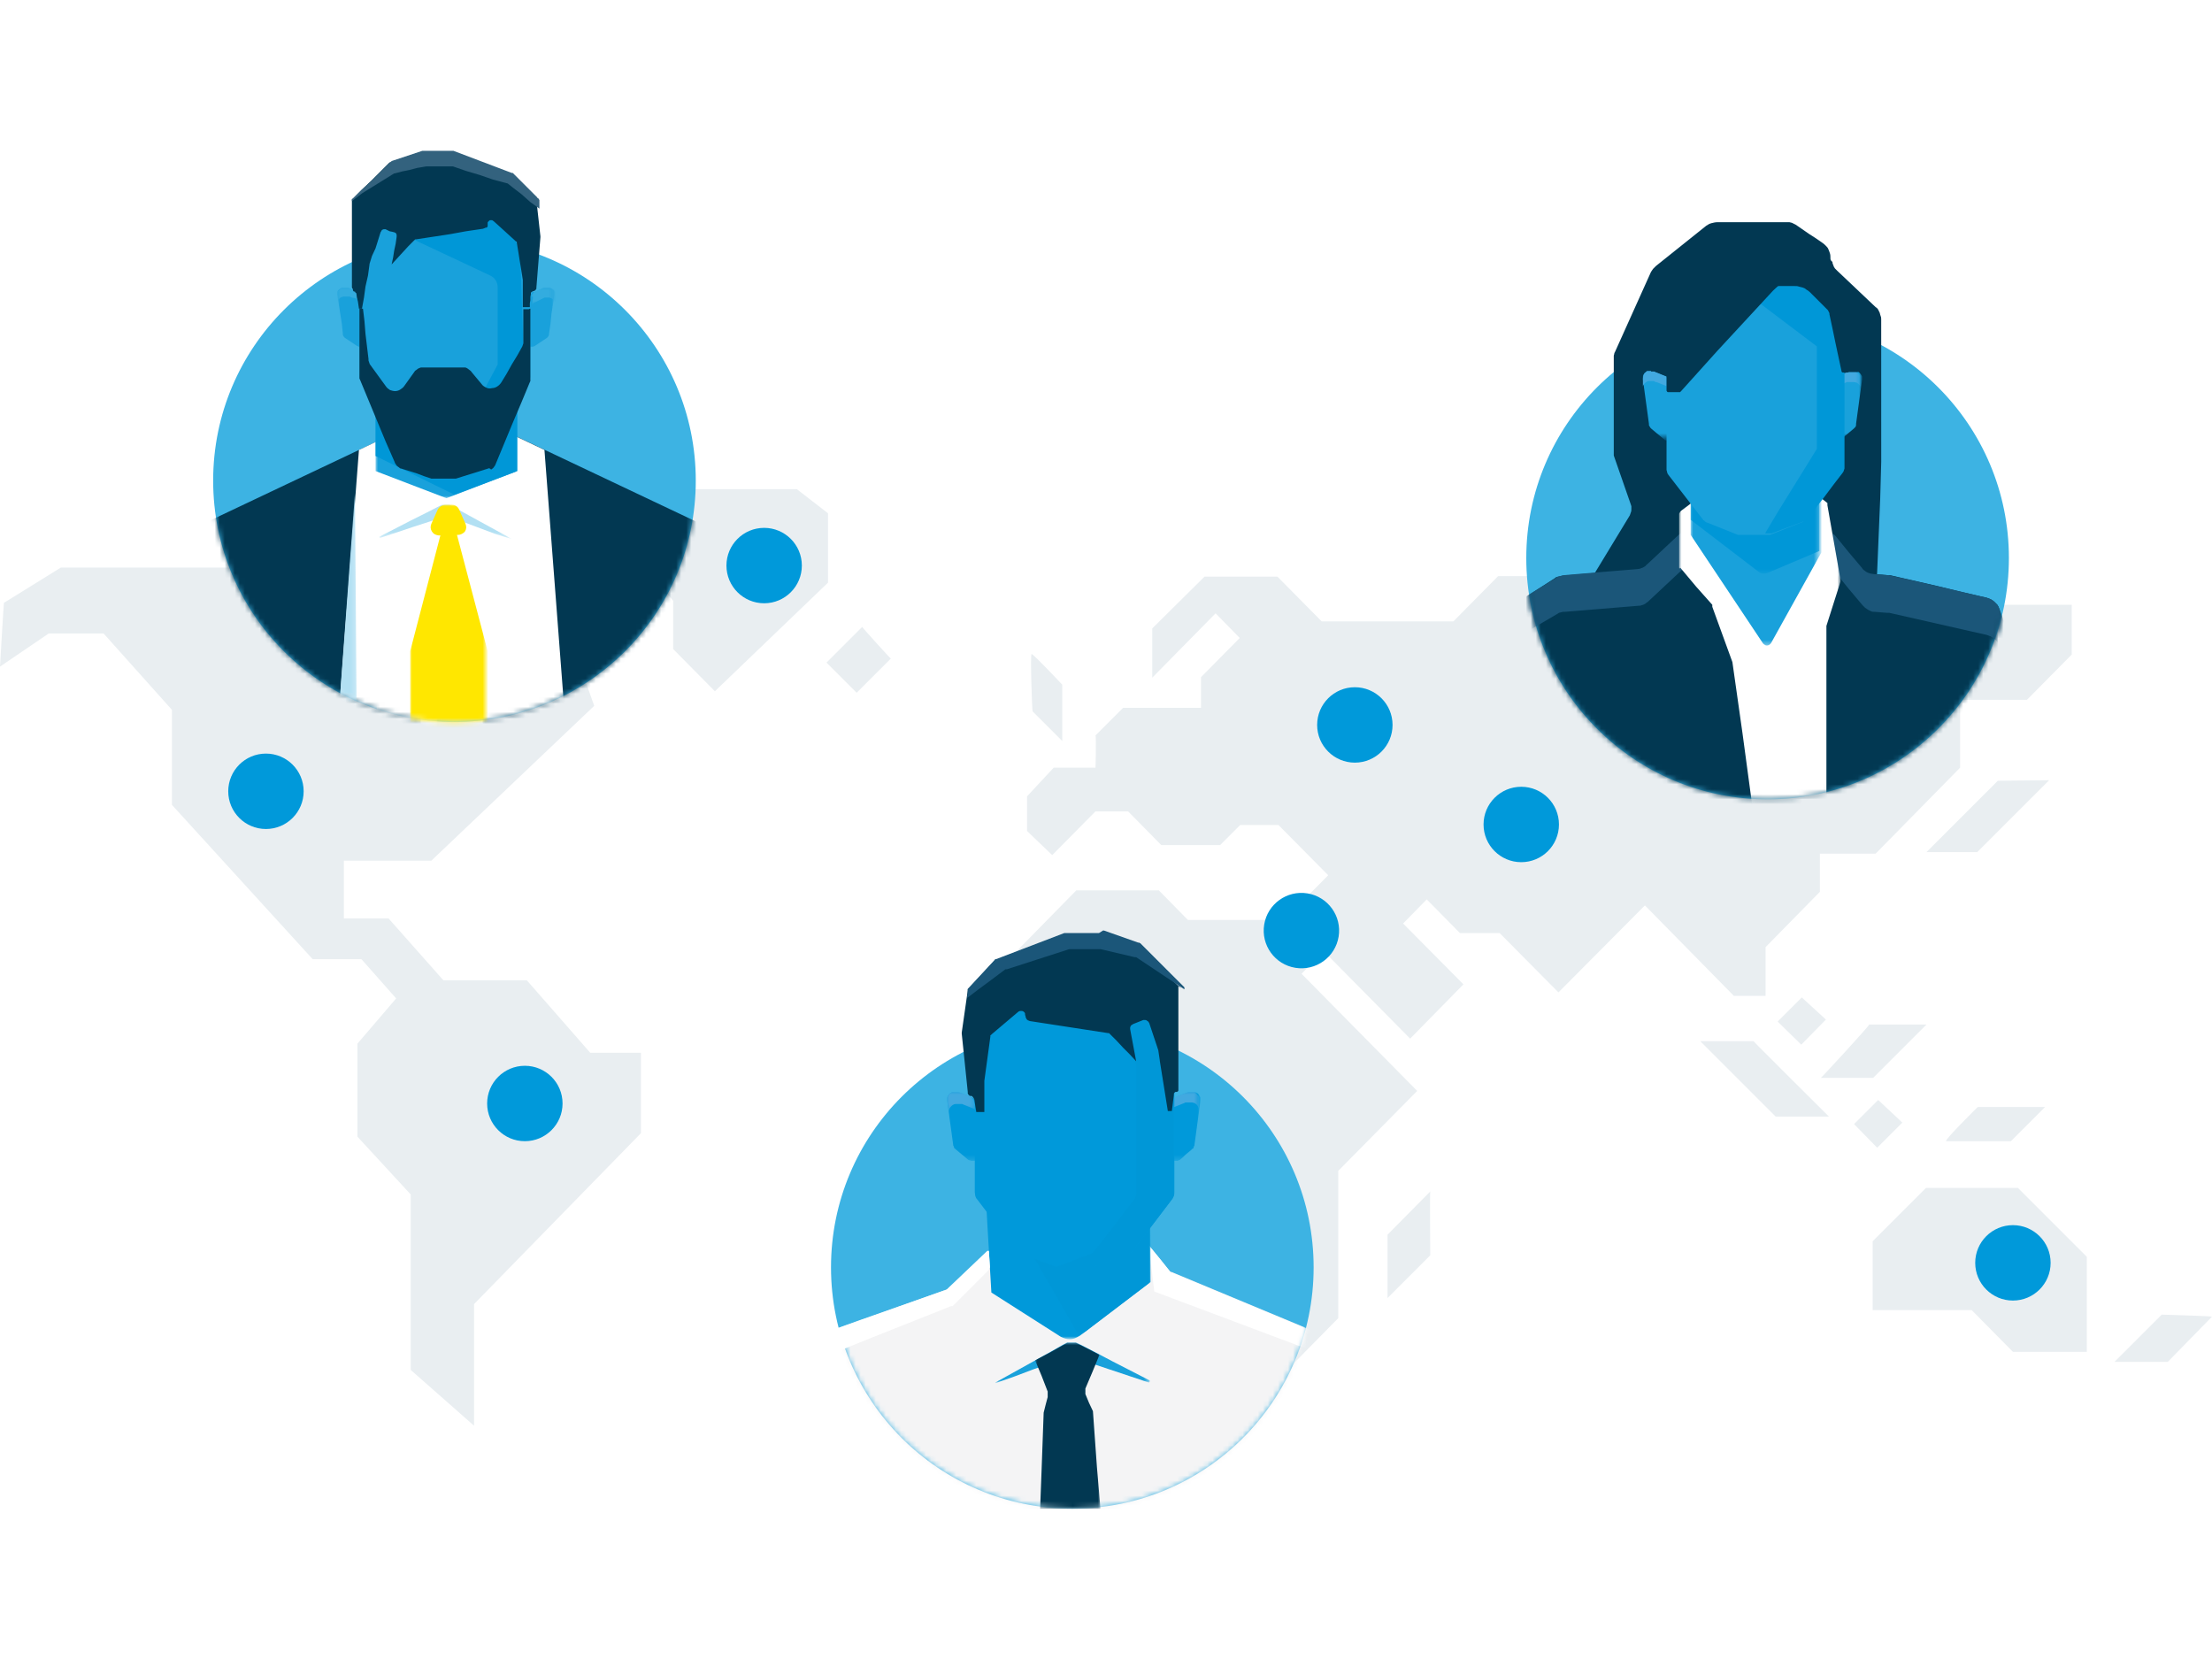 <?xml version="1.0" encoding="utf-8"?>
<!-- Generator: Adobe Illustrator 25.0.0, SVG Export Plug-In . SVG Version: 6.00 Build 0)  -->
<svg version="1.1" id="Layer_1" xmlns="http://www.w3.org/2000/svg" xmlns:xlink="http://www.w3.org/1999/xlink" x="0px"
	y="0px" viewBox="0 0 440 330" style="enable-background:new 0 0 440 330;" xml:space="preserve">
	<style type="text/css">
		.st0 {
			fill: #E9EEF1;
		}

		.st1 {
			fill: #3DB3E3;
		}

		.st2 {
			filter: url(#Adobe_OpacityMaskFilter);
		}

		.st3 {
			fill-rule: evenodd;
			clip-rule: evenodd;
			fill: #FFFFFF;
		}

		.st4 {
			mask: url(#mask-2_1_);
			fill: #023852;
		}

		.st5 {
			filter: url(#Adobe_OpacityMaskFilter_1_);
		}

		.st6 {
			mask: url(#mask-2_2_);
			fill: #FFFFFF;
		}

		.st7 {
			filter: url(#Adobe_OpacityMaskFilter_2_);
		}

		.st8 {
			mask: url(#mask-2_3_);
			fill: #023852;
		}

		.st9 {
			filter: url(#Adobe_OpacityMaskFilter_3_);
		}

		.st10 {
			mask: url(#mask-2_4_);
			fill: #FFFFFF;
		}

		.st11 {
			filter: url(#Adobe_OpacityMaskFilter_4_);
		}

		.st12 {
			mask: url(#mask-2_5_);
			fill: #B2E0F3;
		}

		.st13 {
			filter: url(#Adobe_OpacityMaskFilter_5_);
		}

		.st14 {
			opacity: 0.6;
			mask: url(#mask-2_6_);
			fill: #003A5D;
			enable-background: new;
		}

		.st15 {
			filter: url(#Adobe_OpacityMaskFilter_6_);
		}

		.st16 {
			mask: url(#mask-2_7_);
			fill: #B2E0F3;
		}

		.st17 {
			filter: url(#Adobe_OpacityMaskFilter_7_);
		}

		.st18 {
			mask: url(#mask-2_8_);
			fill: #19A1DB;
		}

		.st19 {
			filter: url(#Adobe_OpacityMaskFilter_8_);
		}

		.st20 {
			opacity: 0.6;
			mask: url(#mask-2_9_);
			fill: #003A5D;
			enable-background: new;
		}

		.st21 {
			filter: url(#Adobe_OpacityMaskFilter_9_);
		}

		.st22 {
			mask: url(#mask-2_10_);
			fill: #19A1DB;
		}

		.st23 {
			filter: url(#Adobe_OpacityMaskFilter_10_);
		}

		.st24 {
			mask: url(#mask-2_11_);
			fill: #19A1DB;
		}

		.st25 {
			filter: url(#Adobe_OpacityMaskFilter_11_);
		}

		.st26 {
			mask: url(#mask-2_12_);
			fill: #33ACDF;
		}

		.st27 {
			filter: url(#Adobe_OpacityMaskFilter_12_);
		}

		.st28 {
			mask: url(#mask-2_13_);
			fill: #33ACDF;
		}

		.st29 {
			filter: url(#Adobe_OpacityMaskFilter_13_);
		}

		.st30 {
			mask: url(#mask-2_14_);
			fill: #FFE700;
		}

		.st31 {
			fill: #19A1DB;
		}

		.st32 {
			fill: #0097D7;
		}

		.st33 {
			fill: #023852;
		}

		.st34 {
			fill: #33627E;
		}

		.st35 {
			fill: #4A96C8;
		}

		.st36 {
			filter: url(#Adobe_OpacityMaskFilter_14_);
		}

		.st37 {
			mask: url(#mask-6_1_);
			fill: #023852;
		}

		.st38 {
			filter: url(#Adobe_OpacityMaskFilter_15_);
		}

		.st39 {
			mask: url(#mask-6_2_);
			fill: #1B5679;
		}

		.st40 {
			filter: url(#Adobe_OpacityMaskFilter_16_);
		}

		.st41 {
			mask: url(#mask-6_3_);
			fill: #FFFFFF;
		}

		.st42 {
			filter: url(#Adobe_OpacityMaskFilter_17_);
		}

		.st43 {
			mask: url(#mask-6_4_);
			fill: #19A1DB;
		}

		.st44 {
			filter: url(#Adobe_OpacityMaskFilter_18_);
		}

		.st45 {
			mask: url(#mask-6_5_);
			fill: #0097D7;
		}

		.st46 {
			filter: url(#Adobe_OpacityMaskFilter_19_);
		}

		.st47 {
			mask: url(#mask-6_6_);
			fill: #19A1DB;
		}

		.st48 {
			filter: url(#Adobe_OpacityMaskFilter_20_);
		}

		.st49 {
			mask: url(#mask-6_7_);
			fill: #42A9E0;
		}

		.st50 {
			filter: url(#Adobe_OpacityMaskFilter_21_);
		}

		.st51 {
			mask: url(#mask-6_8_);
			fill: #19A1DB;
		}

		.st52 {
			fill: #42A9E0;
		}

		.st53 {
			filter: url(#Adobe_OpacityMaskFilter_22_);
		}

		.st54 {
			mask: url(#mask-8_1_);
			fill: #0099DA;
		}

		.st55 {
			filter: url(#Adobe_OpacityMaskFilter_23_);
		}

		.st56 {
			mask: url(#mask-8_2_);
			fill: #42A9E0;
		}

		.st57 {
			filter: url(#Adobe_OpacityMaskFilter_24_);
		}

		.st58 {
			mask: url(#mask-8_3_);
			fill: #F4F4F5;
		}

		.st59 {
			filter: url(#Adobe_OpacityMaskFilter_25_);
		}

		.st60 {
			mask: url(#mask-8_4_);
			fill: #FFFFFF;
		}

		.st61 {
			filter: url(#Adobe_OpacityMaskFilter_26_);
		}

		.st62 {
			mask: url(#mask-8_5_);
			fill: #19A1DB;
		}

		.st63 {
			filter: url(#Adobe_OpacityMaskFilter_27_);
		}

		.st64 {
			mask: url(#mask-8_6_);
			fill: #023852;
		}

		.st65 {
			filter: url(#Adobe_OpacityMaskFilter_28_);
		}

		.st66 {
			mask: url(#mask-8_7_);
			fill: #0099DA;
		}

		.st67 {
			filter: url(#Adobe_OpacityMaskFilter_29_);
		}

		.st68 {
			mask: url(#mask-8_8_);
			fill: #0097D7;
		}

		.st69 {
			filter: url(#Adobe_OpacityMaskFilter_30_);
		}

		.st70 {
			mask: url(#mask-8_9_);
			fill: #0099DA;
		}

		.st71 {
			filter: url(#Adobe_OpacityMaskFilter_31_);
		}

		.st72 {
			mask: url(#mask-8_10_);
			fill: #42A9E0;
		}

		.st73 {
			fill: #0099DA;
		}

		.st74 {
			fill: #1B5679;
		}

		.st75 {
			fill: #FFFFFF;
		}
	</style>
	<path id="Path" class="st0" d="M0.8,119.9l11.3-7h66l5.3,7.8l-7.3,8.6l8.5,10.3h13.3v-15.2l7.3,7h9.8l3.2,9l-32.4,30.8H68.4v11.5
	h8.9L88.2,195h16.6l12.6,14.4h10.1v16l-33.2,34v24.2l-12.6-11.1v-34.9l-10.6-11.5v-18.5l7.7-9l-6.9-7.8h-9.7l-28-30.7v-18.9
	L20.6,126H9.7L0,132.6C0,132.6,0.8,118.7,0.8,119.9z" />
	<polygon id="Path_1_" class="st0" points="69.1,100 75.3,108.1 58.2,108.1 52.6,100 " />
	<path id="Path_2_" class="st0" d="M122.3,106.3l9.4-9h26.8l6.2,4.8v13.8l-22.5,21.6l-8.3-8.4v-9.6
	C134,119.5,121.6,105.6,122.3,106.3z" />
	<path id="Path_3_" class="st0" d="M217.9,152.7h-8.3l-5.3,5.7v6.9l5,4.8l8.6-8.7h6.5l6.6,6.7h11.7l4-4h7.6l9.9,10l-8.8,8.9h-19.1
	l-5.8-5.9h-16.4L198.5,193v14.8l14.2,14.3h17.7v19.8l7.9,8.1v18.9l6.6,6.7h8.1l13.2-13.4v-29.3l15.7-15.9l-23-23.3l4.4-4.5
	l17.2,17.4l10.6-10.8l-12-12.1l4.7-4.8l6.6,6.7h7.9l11.7,11.8l17.2-17.3l17.7,18h6.3v-9.7l10.8-11v-7.6h11.1l16.8-17.1v-13.5h13.3
	l8.9-9v-9.9H391l-5.5-5.5h-28.2l-8.6-8.7h-27.1l-8.4,8.5h-15.2l-8.9,9h-26.2l-8.8-8.9h-14.5L229.2,125v9.8l12.6-12.8l4.8,4.9
	l-7.7,7.8v6.1h-15.5l-5.5,5.5C218.1,146.3,217.9,153.9,217.9,152.7z" />
	<polygon id="Path_4_" class="st0" points="372.5,246.9 383.1,236.3 401.4,236.3 415.1,250 415.1,268.9 400.4,268.9 392.2,260.6 
	372.5,260.6 " />
	<path id="Path_5_" class="st0" d="M387.1,227H400l6.8-6.8h-13.4C393.4,220.2,386.8,226.7,387.1,227z" />
	<polygon id="Path_6_" class="st0" points="397.4,155.3 383.2,169.5 393.3,169.5 407.6,155.2 " />
	<path id="Path_7_" class="st0" d="M371.8,203.8h11.4l-10.6,10.6h-10.4C362.2,214.5,371.9,204,371.8,203.8z" />
	<polygon id="Path_8_" class="st0" points="358.4,198.4 353.6,203.2 358.3,207.8 363.2,202.8 " />
	<polygon id="Path_9_" class="st0" points="373.6,218.8 368.8,223.6 373.4,228.3 378.4,223.3 " />
	<path id="Path_10_" class="st0" d="M348.8,207.1h-10.6l15,15h10.6C363.8,222.1,348.7,207.1,348.8,207.1z" />
	<path id="Path_11_" class="st0" d="M430,261.5l-9.4,9.4h10.6l8.8-9C440,261.8,430.4,261.5,430,261.5z" />
	<path id="Path_12_" class="st0" d="M284.5,237l-8.5,8.6v12.6l8.5-8.5C284.5,249.6,284.4,237,284.5,237z" />
	<path id="Path_13_" class="st0" d="M75.5,98.7c-0.4,0,6-6,6-6l6.3,6.3l-5.6,5.6C82.2,104.7,75.6,98.7,75.5,98.7z" />
	<path id="Path_14_" class="st0" d="M92.2,108.2h10.8l15.2,15.2H107C107,123.4,92.3,108.1,92.2,108.2z" />
	<path id="Path_15_" class="st0" d="M171.5,124.7l-7.1,7.1l6,6l6.8-6.8C177.2,131.1,171.4,124.7,171.5,124.7z" />
	<path id="Path_16_" class="st0"
		d="M205.2,130.1c0.4,0,6.1,6.1,6.1,6.1v11.2l-5.9-5.9C205.3,141.4,204.9,130.1,205.2,130.1z" />
	<g id="Oval">
		<circle id="path-1_1_" class="st1" cx="90.4" cy="95.6" r="48" />
	</g>
	<defs>
		<filter id="Adobe_OpacityMaskFilter" filterUnits="userSpaceOnUse" x="96" y="84.5" width="51.6" height="61.2">
			<feColorMatrix type="matrix" values="1 0 0 0 0  0 1 0 0 0  0 0 1 0 0  0 0 0 1 0" />
		</filter>
	</defs>
	<mask maskUnits="userSpaceOnUse" x="96" y="84.5" width="51.6" height="61.2" id="mask-2_1_">
		<g class="st2">
			<circle id="path-1_2_" class="st3" cx="90.4" cy="95.6" r="48" />
		</g>
	</mask>
	<path id="Path_17_" class="st4" d="M96,84.5l5,1.5l42,19.9c0.7,0.3,1.1,1,1.2,1.7l3.4,38.1H96L96,84.5z" />
	<defs>
		<filter id="Adobe_OpacityMaskFilter_1_" filterUnits="userSpaceOnUse" x="74.6" y="82.1" width="38" height="63.7">
			<feColorMatrix type="matrix" values="1 0 0 0 0  0 1 0 0 0  0 0 1 0 0  0 0 0 1 0" />
		</filter>
	</defs>
	<mask maskUnits="userSpaceOnUse" x="74.6" y="82.1" width="38" height="63.7" id="mask-2_2_">
		<g class="st5">
			<circle id="path-1_3_" class="st3" cx="90.4" cy="95.6" r="48" />
		</g>
	</mask>
	<polygon id="Path_18_" class="st6" points="92.7,82.1 108.3,89.5 112.6,145.7 74.6,145.7 78.4,89.9 " />
	<defs>
		<filter id="Adobe_OpacityMaskFilter_2_" filterUnits="userSpaceOnUse" x="32.2" y="84.5" width="51.6"
			height="61.2">
			<feColorMatrix type="matrix" values="1 0 0 0 0  0 1 0 0 0  0 0 1 0 0  0 0 0 1 0" />
		</filter>
	</defs>
	<mask maskUnits="userSpaceOnUse" x="32.2" y="84.5" width="51.6" height="61.2" id="mask-2_3_">
		<g class="st7">
			<circle id="path-1_4_" class="st3" cx="90.4" cy="95.6" r="48" />
		</g>
	</mask>
	<path id="Path_19_" class="st8" d="M83.8,84.5l-5,1.5l-42,19.9c-0.7,0.3-1.1,1-1.2,1.7l-3.4,38.1h51.5L83.8,84.5z" />
	<defs>
		<filter id="Adobe_OpacityMaskFilter_3_" filterUnits="userSpaceOnUse" x="67.1" y="82.1" width="19.9"
			height="63.7">
			<feColorMatrix type="matrix" values="1 0 0 0 0  0 1 0 0 0  0 0 1 0 0  0 0 0 1 0" />
		</filter>
	</defs>
	<mask maskUnits="userSpaceOnUse" x="67.1" y="82.1" width="19.9" height="63.7" id="mask-2_4_">
		<g class="st9">
			<circle id="path-1_5_" class="st3" cx="90.4" cy="95.6" r="48" />
		</g>
	</mask>
	<polygon id="Path_20_" class="st10" points="87,82.1 71.4,89.5 67.1,145.7 87,145.7 " />
	<defs>
		<filter id="Adobe_OpacityMaskFilter_4_" filterUnits="userSpaceOnUse" x="75.4" y="100.3" width="26.4"
			height="6.8">
			<feColorMatrix type="matrix" values="1 0 0 0 0  0 1 0 0 0  0 0 1 0 0  0 0 0 1 0" />
		</filter>
	</defs>
	<mask maskUnits="userSpaceOnUse" x="75.4" y="100.3" width="26.4" height="6.8" id="mask-2_5_">
		<g class="st11">
			<circle id="path-1_6_" class="st3" cx="90.4" cy="95.6" r="48" />
		</g>
	</mask>
	<path id="Path_21_" class="st12" d="M75.4,106.8l3.1-1.6l3.1-1.6l3.2-1.6l3.1-1.6h1.5l3.1,1.7l3.1,1.7l3.1,1.7l3.1,1.7l0,0h-0.1
	l-3.2-1l-3.2-1.2l-3.2-1.2l-3.2-1.2l0,0l-3.3,1.1l-3.4,1.1l-3.3,1.1l-3.3,1.1c0,0,0,0-0.1,0c0,0,0,0,0-0.1
	C75.4,106.8,75.4,106.8,75.4,106.8z" />
	<defs>
		<filter id="Adobe_OpacityMaskFilter_5_" filterUnits="userSpaceOnUse" x="32.2" y="115" width="12.4"
			height="30.7">
			<feColorMatrix type="matrix" values="1 0 0 0 0  0 1 0 0 0  0 0 1 0 0  0 0 0 1 0" />
		</filter>
	</defs>
	<mask maskUnits="userSpaceOnUse" x="32.2" y="115" width="12.4" height="30.7" id="mask-2_6_">
		<g class="st13">
			<circle id="path-1_7_" class="st3" cx="90.4" cy="95.6" r="48" />
		</g>
	</mask>
	<path id="Path_22_" class="st14" d="M32.2,145.7l2.6-29.8c0-0.4,0.4-0.8,0.9-0.8c0.4,0,0.9,0.3,1,0.7l7.9,30H32.2z" />
	<defs>
		<filter id="Adobe_OpacityMaskFilter_6_" filterUnits="userSpaceOnUse" x="67.1" y="98.2" width="3.9"
			height="47.5">
			<feColorMatrix type="matrix" values="1 0 0 0 0  0 1 0 0 0  0 0 1 0 0  0 0 0 1 0" />
		</filter>
	</defs>
	<mask maskUnits="userSpaceOnUse" x="67.1" y="98.2" width="3.9" height="47.5" id="mask-2_7_">
		<g class="st15">
			<circle id="path-1_8_" class="st3" cx="90.4" cy="95.6" r="48" />
		</g>
	</mask>
	<polygon id="Path_23_" class="st16" points="67.1,145.7 70.6,98.2 71,145.7 " />
	<defs>
		<filter id="Adobe_OpacityMaskFilter_7_" filterUnits="userSpaceOnUse" x="74.7" y="80.1" width="28.3" height="19">
			<feColorMatrix type="matrix" values="1 0 0 0 0  0 1 0 0 0  0 0 1 0 0  0 0 0 1 0" />
		</filter>
	</defs>
	<mask maskUnits="userSpaceOnUse" x="74.7" y="80.1" width="28.3" height="19" id="mask-2_8_">
		<g class="st17">
			<circle id="path-1_9_" class="st3" cx="90.4" cy="95.6" r="48" />
		</g>
	</mask>
	<polygon id="Path_24_" class="st18" points="102.9,93.7 88.8,99.1 74.7,93.7 74.7,82.1 102.9,80.1 " />
	<defs>
		<filter id="Adobe_OpacityMaskFilter_8_" filterUnits="userSpaceOnUse" x="135.1" y="115" width="12.4"
			height="30.7">
			<feColorMatrix type="matrix" values="1 0 0 0 0  0 1 0 0 0  0 0 1 0 0  0 0 0 1 0" />
		</filter>
	</defs>
	<mask maskUnits="userSpaceOnUse" x="135.1" y="115" width="12.4" height="30.7" id="mask-2_9_">
		<g class="st19">
			<circle id="path-1_10_" class="st3" cx="90.4" cy="95.6" r="48" />
		</g>
	</mask>
	<path id="Path_25_" class="st20" d="M147.5,145.7l-2.6-29.8c0-0.5-0.4-0.8-0.8-0.9s-0.9,0.3-1,0.7l-7.9,30H147.5z" />
	<defs>
		<filter id="Adobe_OpacityMaskFilter_9_" filterUnits="userSpaceOnUse" x="67.1" y="57.2" width="6.1" height="12">
			<feColorMatrix type="matrix" values="1 0 0 0 0  0 1 0 0 0  0 0 1 0 0  0 0 0 1 0" />
		</filter>
	</defs>
	<mask maskUnits="userSpaceOnUse" x="67.1" y="57.2" width="6.1" height="12" id="mask-2_10_">
		<g class="st21">
			<circle id="path-1_11_" class="st3" cx="90.4" cy="95.6" r="48" />
		</g>
	</mask>
	<path id="Path_26_" class="st22" d="M71,58.1l-0.4-0.2l-0.4-0.2l-0.4-0.2l-0.4-0.2l-0.2-0.1H69h-0.6h-0.1h-0.1
	c-0.2,0-0.3,0.1-0.5,0.2c-0.1,0.1-0.3,0.2-0.4,0.3c-0.1,0.1-0.2,0.3-0.2,0.4c0,0.2,0,0.3,0,0.5l0.3,2l0.3,1.9l0.3,1.9l0.2,2
	c0,0.1,0,0.2,0,0.2c0,0.1,0.1,0.2,0.1,0.2c0,0.1,0.1,0.1,0.1,0.2c0.1,0.1,0.1,0.1,0.2,0.2l0.6,0.4l0.6,0.4l0.6,0.4l0.6,0.4l0.2,0.1
	l0.2,0.1c0.1,0,0.2,0,0.2,0h0.7c0.3,0,0.7-0.2,0.8-0.5c0.1-0.1,0.2-0.3,0.2-0.4c0-0.2,0-0.3,0-0.5l-0.4-2.2l-0.4-2.2l-0.3-2.3
	L71.8,59c0-0.1,0-0.2-0.1-0.3c0-0.1-0.1-0.2-0.2-0.3c-0.1-0.1-0.1-0.1-0.2-0.2C71.3,58.2,71.2,58.1,71,58.1z" />
	<defs>
		<filter id="Adobe_OpacityMaskFilter_10_" filterUnits="userSpaceOnUse" x="104.2" y="57.2" width="6.1"
			height="12">
			<feColorMatrix type="matrix" values="1 0 0 0 0  0 1 0 0 0  0 0 1 0 0  0 0 0 1 0" />
		</filter>
	</defs>
	<mask maskUnits="userSpaceOnUse" x="104.2" y="57.2" width="6.1" height="12" id="mask-2_11_">
		<g class="st23">
			<circle id="path-1_12_" class="st3" cx="90.4" cy="95.6" r="48" />
		</g>
	</mask>
	<path id="Path_27_" class="st24" d="M106.4,58.1l0.4-0.2l0.4-0.2l0.4-0.2l0.4-0.2l0.2-0.1h0.2h0.6h0.1h0.1c0.2,0,0.3,0.1,0.5,0.2
	c0.1,0.1,0.3,0.2,0.4,0.3c0.1,0.1,0.2,0.3,0.2,0.4c0,0.2,0,0.3,0,0.5l-0.3,1.9l-0.3,1.9l-0.2,2l-0.3,2c0,0.1,0,0.2,0,0.2
	c0,0.1-0.1,0.2-0.1,0.2c0,0.1-0.1,0.1-0.1,0.2c-0.1,0.1-0.1,0.1-0.2,0.2l-0.6,0.4l-0.6,0.4l-0.6,0.4l-0.6,0.4
	c-0.1,0-0.1,0.1-0.2,0.1l-0.2,0.1c-0.1,0-0.2,0-0.3,0h-0.7c-0.2,0-0.3-0.1-0.5-0.2c-0.1-0.1-0.3-0.2-0.4-0.3
	c-0.1-0.1-0.2-0.3-0.2-0.4c0-0.2,0-0.3,0-0.5l0.4-2.2l0.4-2.2l0.4-2.3l0.4-2.1c0-0.1,0-0.2,0.1-0.3c0.1-0.2,0.2-0.4,0.4-0.5
	C106.2,58.2,106.3,58.1,106.4,58.1L106.4,58.1z" />
	<defs>
		<filter id="Adobe_OpacityMaskFilter_11_" filterUnits="userSpaceOnUse" x="105.6" y="57.3" width="4.8"
			height="3.4">
			<feColorMatrix type="matrix" values="1 0 0 0 0  0 1 0 0 0  0 0 1 0 0  0 0 0 1 0" />
		</filter>
	</defs>
	<mask maskUnits="userSpaceOnUse" x="105.6" y="57.3" width="4.8" height="3.4" id="mask-2_12_">
		<g class="st25">
			<circle id="path-1_13_" class="st3" cx="90.4" cy="95.6" r="48" />
		</g>
	</mask>
	<path id="Path_28_" class="st26" d="M105.7,59c0-0.1,0-0.2,0.1-0.3c0-0.1,0.1-0.2,0.2-0.3c0.1-0.1,0.1-0.1,0.2-0.2
	c0.1-0.1,0.2-0.1,0.3-0.2l0.4-0.2l0.4-0.2l0.4-0.2l0.4-0.2h0.2c0.1,0,0.1,0,0.2,0h0.4h0.1h0.3h0.1c0.2,0,0.3,0.1,0.5,0.2
	c0.1,0.1,0.3,0.2,0.4,0.3c0.1,0.1,0.2,0.3,0.2,0.4c0,0.2,0,0.3,0,0.5v0.5v0.5l-0.1,0.5v0.5c0-0.2,0-0.3,0-0.5c0-0.2-0.1-0.3-0.2-0.4
	c-0.1-0.1-0.2-0.2-0.4-0.3c-0.2-0.1-0.3-0.1-0.5-0.2h-0.1h-0.1h-0.6c-0.1,0-0.1,0-0.2,0l-0.2,0.1l-0.4,0.2l-0.4,0.2l-0.4,0.2
	l-0.4,0.2l-0.2,0.1l-0.2,0.1c-0.1,0-0.1,0.1-0.1,0.1l-0.1,0.2v-0.4v-0.4l0.1-0.4V59z" />
	<defs>
		<filter id="Adobe_OpacityMaskFilter_12_" filterUnits="userSpaceOnUse" x="67.2" y="57.2" width="4.8"
			height="3.4">
			<feColorMatrix type="matrix" values="1 0 0 0 0  0 1 0 0 0  0 0 1 0 0  0 0 0 1 0" />
		</filter>
	</defs>
	<mask maskUnits="userSpaceOnUse" x="67.2" y="57.2" width="4.8" height="3.4" id="mask-2_13_">
		<g class="st27">
			<circle id="path-1_14_" class="st3" cx="90.4" cy="95.6" r="48" />
		</g>
	</mask>
	<path id="Path_29_" class="st28" d="M68.2,57.2h0.1h0.3h0.1H69c0.1,0,0.1,0,0.2,0h0.2l0.4,0.2l0.4,0.2l0.4,0.2L71,58
	c0.1,0,0.2,0.1,0.3,0.2c0.1,0.1,0.1,0.1,0.2,0.2c0.1,0.1,0.1,0.2,0.2,0.3c0,0.1,0.1,0.2,0.1,0.3l0.1,0.4l0.1,0.4v0.4l0.1,0.4
	c0-0.1-0.1-0.2-0.1-0.3c0-0.1-0.1-0.2-0.2-0.3c-0.1-0.1-0.1-0.1-0.2-0.2c-0.1-0.1-0.1-0.1-0.2-0.1l-0.4-0.2l-0.4-0.2L70,59.2
	L69.6,59L69.4,59c-0.1,0-0.1,0-0.2,0h-0.4h-0.1h-0.3h-0.1c-0.1,0-0.3,0.1-0.4,0.1c-0.1,0.1-0.2,0.1-0.3,0.2
	c-0.1,0.1-0.2,0.2-0.3,0.3c-0.1,0.1-0.1,0.3-0.1,0.4v-0.4v-0.4V59v-0.4c0-0.2,0-0.3,0-0.5c0-0.2,0.1-0.3,0.2-0.4
	c0.1-0.1,0.2-0.2,0.4-0.3C67.9,57.3,68,57.3,68.2,57.2L68.2,57.2z" />
	<defs>
		<filter id="Adobe_OpacityMaskFilter_13_" filterUnits="userSpaceOnUse" x="81.5" y="100.3" width="15.4"
			height="45.6">
			<feColorMatrix type="matrix" values="1 0 0 0 0  0 1 0 0 0  0 0 1 0 0  0 0 0 1 0" />
		</filter>
	</defs>
	<mask maskUnits="userSpaceOnUse" x="81.5" y="100.3" width="15.4" height="45.6" id="mask-2_14_">
		<g class="st29">
			<circle id="path-1_15_" class="st3" cx="90.4" cy="95.6" r="48" />
		</g>
	</mask>
	<path id="Path_30_" class="st30" d="M90.9,106.4h0.2c0.5,0,1.1-0.3,1.4-0.7c0.3-0.5,0.3-1,0.1-1.5l-1.3-2.9
	c-0.3-0.6-0.8-0.9-1.5-0.9h-1.2c-0.6,0-1.2,0.4-1.5,0.9l-1.3,2.9c-0.2,0.5-0.2,1,0.1,1.5s0.7,0.7,1.3,0.8h0.4l-6,23v16.5h15.4v-16.5
	L90.9,106.4z" />
	<path id="Path_31_" class="st31"
		d="M73.6,43.2l3.7-1.4l3.7-1.4l3.7-1.4l3.7-1.4l0,0l0,0l0,0h0.2l0,0l0,0l0,0l3.7,1.4l3.7,1.4
	l3.7,1.4l3.7,1.4c0.1,0.1,0.3,0.3,0.3,0.5c0.3,0.6,0.6,1.3,0.8,1.9c0.3,1.3,0.6,2.7,0.7,4.1c0.2,2.3,0.3,4.6,0.3,7V75l-1.8,4.4
	l-1.9,4.4l-1.8,4.4l-1.8,4.4l-1.9,0.6l-1.9,0.6l-1.9,0.6l-1.9,0.6h-4l-1.9-0.6l-1.9-0.6l-1.9-0.6l-1.9-0.6L77,88.2l-1.8-4.4
	l-1.8-4.4L71.5,75V56.7c0-2.3,0.1-4.7,0.3-7c0.1-1.4,0.4-2.8,0.7-4.1c0.2-0.7,0.4-1.3,0.7-1.9C73.4,43.5,73.5,43.4,73.6,43.2z" />
	<path id="Path_32_" class="st32" d="M78.6,43.1l0.2,0.8l0.2,0.8l0.2,0.8l0.2,0.8l4.9,2.3l4.9,2.3l4.9,2.3l3.4,1.6
	c0.9,0.4,1.5,1.3,1.5,2.4l0,0v15.3l-1.6,3l-1.6,3l-1.6,3l-1.6,3l0.8,1.1l0.8,1.1l0.9,1.1l0.8,1.1l2.1-3.4l2.2-3.4l2.1-3.4l2.1-3.4
	l-0.3-6.1l-0.2-6.1l-0.2-6.1l-0.2-6.1l-1-3.4l-0.9-3.4l-1-3.4l-1-3.4l-5.3,1.5l-5.3,1.5l-5.4,1.5L78.6,43.1z" />
	<path id="Path_33_" class="st33" d="M70.2,39.5l1.8-1.8l1.9-1.8l1.8-1.8l1.8-1.8h0.1h0.1h0.1l0-0.1l1.5-0.5l1.5-0.5l1.5-0.5l1.5-0.5
	h6.2l2.9,1.1l2.9,1.1l2.9,1.1l2.9,1.1h0.1l0,0c0,0,0,0,0.1,0l0,0l1.2,1.2l1.2,1.2l1.2,1.2l1.2,1.2l0.1,0.1c0,0,0,0.1,0,0.1v0.1
	c0,0,0,0.1,0,0.1l0.2,1.8l0.2,1.8l0.2,1.8l0.2,1.8v0.2l-0.2,2.5l-0.2,2.5l-0.2,2.5l-0.2,2.5c0,0.1,0,0.1,0,0.2
	c0,0.1-0.1,0.1-0.1,0.2l-0.2,0.2c-0.1,0-0.1,0.1-0.2,0.1h-0.1c-0.1,0-0.1,0.1-0.2,0.1c-0.1,0-0.1,0.1-0.2,0.1c0,0.1-0.1,0.1-0.1,0.2
	c0,0.1,0,0.1,0,0.2l-0.1,0.6v0.6l-0.1,0.6v0.8H104v-5.4l-0.3-1.9l-0.3-1.8l-0.3-1.9l-0.3-1.8c0,0,0-0.1,0-0.1c0,0,0-0.1,0-0.1
	l-0.2-0.1l-0.1-0.1l-1.1-1l-1.1-1l-1.1-1L98.2,44c-0.1-0.1-0.2-0.1-0.3-0.2c-0.1,0-0.2,0-0.4,0c-0.1,0-0.2,0.1-0.3,0.2
	c-0.1,0.1-0.2,0.2-0.2,0.3v0.2v0.2v0.2V45c0,0.1-0.1,0.1-0.1,0.2c-0.1,0.1-0.3,0.1-0.4,0.1c0,0.1-0.1,0.1-0.2,0.1l-0.2,0.1L92.7,46
	l-3.3,0.6l-3.3,0.5l-3.3,0.5h-0.1h-0.1l-0.1,0.1l-0.1,0.1L81.2,49l-1.1,1.2L79,51.4l-1.1,1.2l0.3-1.4l0.2-1.3l0.3-1.4l0.2-1.4
	c0-0.1,0-0.2,0-0.3c0-0.1,0-0.2-0.1-0.3c0-0.1-0.1-0.2-0.2-0.2c-0.1-0.1-0.2-0.1-0.2-0.1L78,46.1L77.5,46l-0.4-0.2l-0.4-0.2h-0.3
	c-0.1,0-0.2,0-0.3,0.1c-0.1,0-0.2,0.1-0.2,0.2c-0.1,0.1-0.1,0.2-0.2,0.3l-0.5,1.6l-0.5,1.6L74,50.9l-0.5,1.6v0.1l-0.3,2.2L72.7,57
	l-0.3,2.2L72,61.4h-0.6l-0.1-0.7l-0.1-0.7L71,59.2l-0.1-0.7c0,0,0-0.1,0-0.1c0-0.1,0-0.1-0.1-0.1l-0.1-0.1L70.6,58h-0.1l0,0l0,0
	h-0.1l-0.1-0.1c0,0-0.1-0.1-0.1-0.2c0-0.1,0-0.1,0-0.2c-0.1-0.1-0.2-0.2-0.2-0.4V40c0,0,0-0.1,0-0.2c0,0,0-0.1,0-0.1
	c0,0,0-0.1,0-0.1L70.2,39.5z" />
	<path id="Path_34_" class="st34" d="M84.3,30h5.8l0,0h0.1l2.9,1.1l2.9,1.1l2.9,1.1l2.9,1.1h0.1h0.1l0,0l0,0l1.2,1.2l1.2,1.2l1.2,1.2
	l1.2,1.2l0.1,0.1v0.1c0.2,0,0.3,0.2,0.4,0.4c0,0,0,0.1,0,0.1v0.4v0.4v0.4v0.4l-1.8-1.3l-1.8-1.6l-1.7-1.3l-1-0.8l0,0l0,0l0,0l0,0
	L98,35.7l-2.6-0.9L92.7,34l-2.6-0.9h-5.3L83,33.4l-1.5,0.4L80,34.1l-1.5,0.4l0,0h-0.1l0,0l0,0l-2.1,1.3l-2.1,1.3l-2.1,1.3L70,40
	v-0.3l1.9-1.9l2-1.8l1.9-1.9l1.9-1.9l0,0l0,0l0.3-0.2l0,0l1.5-0.5l1.5-0.5l1.5-0.5l1.5-0.5L84.3,30L84.3,30z" />
	<polygon id="Path_35_" class="st32" points="74.7,82.1 74.7,90.7 90.4,98.4 102.9,93.7 102.9,80.1 " />
	<path id="Path_36_" class="st33" d="M97.1,93.2l-1.6,0.5l-1.6,0.5l-1.6,0.5l-1.6,0.5h-0.2h-0.2h-4.1h-0.2h-0.2l-1.5-0.5L83,94.2
	l-1.6-0.5l-1.6-0.5c-0.2,0-0.3-0.1-0.4-0.2c-0.1-0.1-0.3-0.2-0.4-0.3c-0.1-0.1-0.2-0.2-0.3-0.4c-0.1-0.1-0.2-0.3-0.2-0.4l-1.8-4.1
	l-1.7-4.1l-1.7-4.1l-1.7-4.1l-0.1-0.2c0,0,0-0.1,0-0.2c0-0.1,0-0.1,0-0.2c0-0.1,0-0.1,0-0.2V61.4h0.7l0.3,2.5l0.2,2.5l0.3,2.5
	l0.3,2.5c0,0.1,0,0.2,0,0.3c0,0.1,0.1,0.2,0.1,0.3c0,0.1,0.1,0.2,0.1,0.3c0,0.1,0.1,0.2,0.1,0.2l0.8,1.1l0.8,1.1l0.8,1.1l0.8,1.1
	c0.2,0.3,0.5,0.5,0.8,0.7c0.3,0.1,0.7,0.2,1,0.2c0.3,0,0.7-0.1,1-0.3c0.3-0.2,0.6-0.4,0.8-0.7l0.5-0.7l0.5-0.7l0.5-0.7l0.5-0.7
	c0.1-0.2,0.2-0.3,0.4-0.4c0.1-0.1,0.3-0.2,0.4-0.3c0.2-0.1,0.3-0.1,0.5-0.2c0.2,0,0.4,0,0.5,0H92c0.2,0,0.3,0,0.5,0
	c0.2,0,0.3,0.1,0.5,0.2c0.1,0.1,0.3,0.2,0.4,0.3c0.1,0.1,0.3,0.2,0.4,0.4l0.5,0.6l0.5,0.6l0.5,0.6l0.5,0.6c0.2,0.3,0.5,0.5,0.9,0.7
	c0.4,0.2,0.8,0.2,1.2,0.1c0.7,0,1.4-0.5,1.8-1.1l1.1-1.8l1-1.8l1.1-1.8l1-1.8c0-0.1,0.1-0.2,0.1-0.3c0-0.1,0.1-0.2,0.1-0.3
	c0-0.1,0-0.2,0-0.3c0-0.1,0-0.2,0-0.3v-6.2h0.8c0.1,0,0.2,0,0.3,0l0.2-0.1c0,0,0.1,0,0.1,0c0,0,0,0.1,0,0.2v13.6c0,0.1,0,0.1,0,0.2
	c0,0.1,0,0.1,0,0.2c0,0,0,0.1,0,0.2l-0.1,0.2l-1.7,4.1l-1.7,4l-1.7,4.1l-1.7,4.1c-0.1,0.2-0.1,0.3-0.2,0.4c-0.1,0.1-0.2,0.3-0.3,0.4
	c-0.1,0.1-0.3,0.2-0.4,0.3C97.4,93.1,97.2,93.1,97.1,93.2z" />
	<polygon id="Path_37_" class="st35" points="319.3,144 320.5,145.2 321.7,146.4 322.9,145.2 324.1,144 322.9,142.8 321.7,141.6 
	320.5,142.8 " />
	<g id="Oval_1_">
		<circle id="path-3_1_" class="st1" cx="351.6" cy="111" r="48" />
	</g>
	<path id="Path_38_" class="st33"
		d="M364.1,51.3L364.1,51.3c0-0.3,0-0.6-0.1-0.9c-0.1-0.3-0.2-0.6-0.3-0.8c-0.1-0.3-0.3-0.5-0.5-0.7
	c-0.2-0.2-0.4-0.4-0.7-0.6l-1.3-0.9l-1.4-0.9l-1.3-0.9l-1.3-0.9l-0.4-0.2l-0.4-0.2c-0.2,0-0.3-0.1-0.5-0.1c-0.2,0-0.3,0-0.5,0h-13.8
	c-0.4,0-0.8,0.1-1.2,0.2c-0.2,0.1-0.4,0.1-0.5,0.2c-0.2,0.1-0.3,0.2-0.5,0.3l-2.5,2l-2.5,2l-2.5,2l-2.5,2l-0.3,0.3
	c-0.1,0.1-0.2,0.2-0.3,0.3l-0.2,0.3c-0.1,0.1-0.1,0.2-0.2,0.3l-1.8,4l-1.8,4l-1.8,4l-1.8,4c-0.1,0.1-0.1,0.2-0.1,0.3
	c0,0.1-0.1,0.2-0.1,0.4c0,0.1,0,0.3,0,0.4c0,0.1,0,0.3,0,0.4v18.1c0,0.1,0,0.2,0,0.3v0.3c0,0.1,0,0.2,0,0.3c0,0.1,0.1,0.2,0.1,0.3
	l0.8,2.3l0.8,2.3l0.8,2.3l0.8,2.3c0.1,0.2,0.1,0.4,0.2,0.6c0,0.2,0,0.4,0,0.6c0,0.2,0,0.4-0.1,0.6c-0.1,0.2-0.1,0.4-0.2,0.6
	l-3.4,5.6l-3.4,5.6l-3.3,5.4l-3.4,5.6c0,0.1,0,0.2,0,0.3c0,0.1,0,0.2,0.1,0.2c0,0.1,0.1,0.1,0.2,0.2c0.1,0,0.2,0,0.3,0l15.3-1
	l15.4-1.1l15.3-1.1l15.4-1.1h0.2l0.1-0.1c0,0,0.1-0.1,0.1-0.1c0-0.1,0-0.1,0-0.2l0.3-7.2l0.3-7.2l0.3-7.2l0.2-7.2V63.6
	c0-0.2,0-0.5-0.1-0.7c-0.1-0.2-0.1-0.4-0.2-0.7c-0.1-0.2-0.2-0.4-0.3-0.6c-0.1-0.2-0.3-0.4-0.5-0.5l-1.9-1.8l-1.9-1.8l-1.9-1.8
	l-1.9-1.8c-0.2-0.2-0.3-0.3-0.5-0.5c-0.1-0.2-0.3-0.4-0.3-0.6c-0.1-0.2-0.2-0.4-0.2-0.7C364.1,51.8,364.1,51.6,364.1,51.3z" />
	<g id="Oval_2_">
	</g>
	<defs>
		<filter id="Adobe_OpacityMaskFilter_14_" filterUnits="userSpaceOnUse" x="299" y="105.5" width="106.8"
			height="54.1">
			<feColorMatrix type="matrix" values="1 0 0 0 0  0 1 0 0 0  0 0 1 0 0  0 0 0 1 0" />
		</filter>
	</defs>
	<mask maskUnits="userSpaceOnUse" x="299" y="105.5" width="106.8" height="54.1" id="mask-6_1_">
		<g class="st36">
			<circle id="path-5_1_" class="st3" cx="351.6" cy="111" r="48" />
		</g>
	</mask>
	<path id="Path_39_" class="st37"
		d="M401.8,132.1l-2.1-5.5l-2-5.5c-0.1-0.3-0.2-0.5-0.4-0.8c-0.2-0.2-0.4-0.4-0.6-0.6
	c-0.2-0.2-0.4-0.3-0.7-0.5c-0.3-0.1-0.5-0.2-0.8-0.3l-4.8-1.1l-4.9-1.2l-4.8-1.1l-4.8-1.1h-0.1h-0.1h-0.1h-0.2l-1.2-0.1l-1.2-0.1
	c-0.2,0-0.5-0.1-0.7-0.1c-0.2-0.1-0.4-0.1-0.6-0.2c-0.2-0.1-0.4-0.2-0.6-0.4c-0.2-0.1-0.4-0.3-0.5-0.5l-1.3-1.6l-1.3-1.6l-1.3-1.6
	l-1.3-1.6c-0.2-0.2-0.4-0.4-0.6-0.5c-0.2-0.1-0.4-0.3-0.6-0.4c-0.2-0.1-0.5-0.2-0.7-0.2c-0.2-0.1-0.5-0.1-0.7-0.1H356h-6.5h-6.5
	h-6.6c-0.4,0-0.9,0.1-1.3,0.3c-0.2,0.1-0.4,0.2-0.6,0.3c-0.2,0.1-0.3,0.3-0.5,0.4l-1.6,1.5l-1.6,1.5l-1.6,1.4l-1.6,1.5
	c-0.1,0.1-0.3,0.2-0.4,0.4c-0.2,0.1-0.3,0.2-0.5,0.3c-0.2,0.1-0.4,0.1-0.5,0.2c-0.2,0-0.4,0.1-0.6,0.1l-3.7,0.3l-3.7,0.3l-3.7,0.3
	l-3.7,0.3l-0.4,0.1l-0.4,0.1l-0.4,0.1c-0.1,0-0.2,0.1-0.3,0.2l-1.4,0.9l-1.4,0.9l-1.4,0.9l-1.4,0.9c-0.2,0.1-0.4,0.3-0.6,0.5
	c-0.2,0.2-0.3,0.4-0.5,0.6c-0.1,0.2-0.3,0.4-0.3,0.7c-0.1,0.2-0.2,0.5-0.2,0.7l-1.6,19.4l-1.6,19.4h106.8l-2-13.7L401.8,132.1z" />
	<defs>
		<filter id="Adobe_OpacityMaskFilter_15_" filterUnits="userSpaceOnUse" x="299" y="105.5" width="106.7"
			height="54.2">
			<feColorMatrix type="matrix" values="1 0 0 0 0  0 1 0 0 0  0 0 1 0 0  0 0 0 1 0" />
		</filter>
	</defs>
	<mask maskUnits="userSpaceOnUse" x="299" y="105.5" width="106.7" height="54.2" id="mask-6_2_">
		<g class="st38">
			<circle id="path-5_2_" class="st3" cx="351.6" cy="111" r="48" />
		</g>
	</mask>
	<path id="Path_40_" class="st39" d="M401.8,132.1l-2.1-5.5l-2-5.5c-0.1-0.3-0.2-0.5-0.4-0.8c-0.2-0.2-0.4-0.4-0.6-0.6
	c-0.2-0.2-0.4-0.3-0.7-0.5c-0.3-0.1-0.5-0.2-0.8-0.3l-9.8-2.3l-9.7-2.2h-0.1h-0.1h-0.1h-0.2l-1.2-0.1l-1.2-0.1
	c-0.2,0-0.5-0.1-0.7-0.1c-0.2-0.1-0.4-0.1-0.6-0.2c-0.2-0.1-0.4-0.2-0.6-0.4c-0.2-0.1-0.4-0.3-0.5-0.5l-2.7-3.2l-2.6-3.2
	c-0.2-0.2-0.4-0.4-0.6-0.5c-0.2-0.1-0.4-0.3-0.6-0.4c-0.2-0.1-0.5-0.2-0.7-0.2c-0.2-0.1-0.5-0.1-0.7-0.1h-13.1h-13.1
	c-0.4,0-0.9,0.1-1.3,0.3c-0.2,0.1-0.4,0.2-0.6,0.3c-0.2,0.1-0.3,0.3-0.5,0.4l-3.1,2.9l-3.1,2.9c-0.1,0.1-0.3,0.2-0.4,0.4
	c-0.2,0.1-0.3,0.2-0.5,0.3c-0.2,0.1-0.4,0.1-0.5,0.2c-0.2,0-0.4,0.1-0.6,0.1l-7.3,0.6l-7.3,0.6l-0.4,0.1l-0.4,0.1l-0.4,0.1
	c-0.1,0-0.2,0.1-0.3,0.2l-2.9,1.8l-2.8,1.7c-0.2,0.1-0.4,0.3-0.6,0.5c-0.2,0.2-0.3,0.4-0.5,0.6c-0.1,0.2-0.3,0.4-0.3,0.7
	c-0.1,0.2-0.2,0.5-0.2,0.7l-1.6,19.4l-1.6,19.4h1.3l1.8-17.1l1.8-17.1l2.9-1.7l2.9-1.7l0.3-0.2l0.4-0.1l0.4-0.1h0.4l7.3-0.6l7.3-0.6
	c0.2,0,0.4,0,0.6-0.1c0.4-0.1,0.7-0.2,1-0.5c0.2-0.1,0.3-0.2,0.4-0.3l3.1-2.9l3.1-2.9c0.2-0.1,0.3-0.3,0.5-0.4
	c0.4-0.2,0.8-0.4,1.2-0.5c0.2,0,0.4,0,0.6,0h13.1l13.1-0.1c0.2,0,0.5,0,0.7,0.1c0.2,0.1,0.5,0.1,0.7,0.2c0.2,0.1,0.4,0.2,0.6,0.4
	c0.2,0.1,0.4,0.3,0.6,0.5l2.6,3.2l2.7,3.2c0.2,0.2,0.3,0.3,0.5,0.5c0.2,0.1,0.4,0.3,0.6,0.4c0.2,0.1,0.4,0.2,0.6,0.3
	c0.2,0.1,0.4,0.1,0.7,0.1l1.2,0.1l1.2,0.1h0.3h0.1h0.1l9.7,2.2l9.7,2.2c0.3,0.1,0.5,0.2,0.8,0.3c0.5,0.3,1,0.6,1.3,1.1
	c0.2,0.2,0.3,0.5,0.4,0.8l1.3,12.4l1.4,12.5l1.2,3.2l1.2,3.2h2.9l-2-13.8L401.8,132.1z" />
	<defs>
		<filter id="Adobe_OpacityMaskFilter_16_" filterUnits="userSpaceOnUse" x="334" y="97.5" width="32.1"
			height="62.2">
			<feColorMatrix type="matrix" values="1 0 0 0 0  0 1 0 0 0  0 0 1 0 0  0 0 0 1 0" />
		</filter>
	</defs>
	<mask maskUnits="userSpaceOnUse" x="334" y="97.5" width="32.1" height="62.2" id="mask-6_3_">
		<g class="st40">
			<circle id="path-5_3_" class="st3" cx="351.6" cy="111" r="48" />
		</g>
	</mask>
	<path id="Path_41_" class="st41" d="M334.3,113l3.1,3.7l3.2,3.6v0.1v0.1v0.1v0.1l2,5.5l2,5.5l2,14.1l1.9,14.1h14.8v-35.2
	c0,0,0,0,0-0.1c0,0,0-0.1,0-0.1l0.7-2.2l0.7-2.2l0.7-2.2l0.7-2.2c0,0,0-0.1,0-0.1c0,0,0-0.1,0-0.1v-0.1c0,0,0-0.1,0-0.1l-1.3-7.4
	l-1.3-7.4c0-0.1,0-0.1,0-0.2c0-0.1,0-0.1,0-0.2c0-0.1-0.1-0.1-0.1-0.1l-0.1-0.1l-1.3-1l-1.3-1l-0.1-0.1l-0.2-0.1h-0.2h-0.2
	l-10.9,0.8L338,99h-0.1h-0.1c0,0-0.1,0-0.1,0.1l-0.1,0.1l-0.8,0.6l-0.8,0.6l-0.8,0.6l-0.8,0.6l-0.2,0.2c0,0.1-0.1,0.1-0.1,0.2
	c0,0.1-0.1,0.1-0.1,0.2c0,0.1,0,0.1,0,0.2v10.1c0,0,0,0.1,0,0.2c0,0.1,0,0.1,0,0.2c0,0.1,0,0.1,0.1,0.2
	C334.2,112.9,334.2,112.9,334.3,113z" />
	<defs>
		<filter id="Adobe_OpacityMaskFilter_17_" filterUnits="userSpaceOnUse" x="336.3" y="95.8" width="25.7"
			height="32.8">
			<feColorMatrix type="matrix" values="1 0 0 0 0  0 1 0 0 0  0 0 1 0 0  0 0 0 1 0" />
		</filter>
	</defs>
	<mask maskUnits="userSpaceOnUse" x="336.3" y="95.8" width="25.7" height="32.8" id="mask-6_4_">
		<g class="st42">
			<circle id="path-5_4_" class="st3" cx="351.6" cy="111" r="48" />
		</g>
	</mask>
	<path id="Path_42_" class="st43"
		d="M336.3,96.8v9.2c0,0,0,0.1,0,0.1c0,0,0,0.1,0,0.1c0,0,0,0.1,0,0.1c0,0,0,0.1,0,0.1l3.6,5.4
	l3.6,5.4l3.6,5.4l3.6,5.4c0.1,0.1,0.2,0.2,0.4,0.3c0.1,0.1,0.3,0.1,0.4,0.1c0.3,0,0.6-0.2,0.8-0.5l2.5-4.5l2.5-4.5l2.5-4.5l2.5-4.5
	v-0.1V110c0,0,0,0,0-0.1V100c0-0.1,0-0.2,0-0.3c0-0.1,0-0.2,0-0.3c-0.1-0.1-0.2-0.1-0.3-0.2c-0.1-0.1-0.2-0.1-0.3-0.1l-6-0.8l-6-0.8
	l-6-0.8l-6-0.8c-0.1,0-0.3,0-0.4,0c-0.1,0-0.2,0.1-0.3,0.2c-0.1,0.1-0.2,0.2-0.2,0.3C336.3,96.5,336.3,96.6,336.3,96.8L336.3,96.8z" />
	<defs>
		<filter id="Adobe_OpacityMaskFilter_18_" filterUnits="userSpaceOnUse" x="336.3" y="95.7" width="25.8"
			height="18.6">
			<feColorMatrix type="matrix" values="1 0 0 0 0  0 1 0 0 0  0 0 1 0 0  0 0 0 1 0" />
		</filter>
	</defs>
	<mask maskUnits="userSpaceOnUse" x="336.3" y="95.7" width="25.8" height="18.6" id="mask-6_5_">
		<g class="st44">
			<circle id="path-5_5_" class="st3" cx="351.6" cy="111" r="48" />
		</g>
	</mask>
	<path id="Path_43_" class="st45" d="M336.3,95.7v7.7l3.4,2.6l3.4,2.6l3.4,2.6l3.4,2.6c0.1,0.1,0.3,0.2,0.4,0.2
	c0.1,0.1,0.3,0.1,0.4,0.1c0.1,0,0.3,0,0.4,0c0.1,0,0.3-0.1,0.4-0.1l2.6-1.1l2.6-1.1l2.6-1.1l2.6-1.1V99.2l-6.5-0.9l-6.5-0.9
	l-6.5-0.9L336.3,95.7z" />
	<defs>
		<filter id="Adobe_OpacityMaskFilter_19_" filterUnits="userSpaceOnUse" x="363.3" y="73.7" width="7"
			height="13.6">
			<feColorMatrix type="matrix" values="1 0 0 0 0  0 1 0 0 0  0 0 1 0 0  0 0 0 1 0" />
		</filter>
	</defs>
	<mask maskUnits="userSpaceOnUse" x="363.3" y="73.7" width="7" height="13.6" id="mask-6_6_">
		<g class="st46">
			<circle id="path-5_6_" class="st3" cx="351.6" cy="111" r="48" />
		</g>
	</mask>
	<path id="Path_44_" class="st47" d="M365.8,74.7l0.5-0.2l0.5-0.2l0.5-0.2l0.5-0.2l0.2-0.1c0.1,0,0.1,0,0.2,0h0.2h0.2h0.1h0.1h0.1
	h0.2c0.4,0,0.7,0.2,1,0.6c0.1,0.1,0.2,0.3,0.3,0.5c0,0.2,0,0.4,0,0.6l-0.3,2.2l-0.3,2.2l-0.3,2.2l-0.3,2.2c0,0.1,0,0.2,0,0.3
	l-0.1,0.3l-0.2,0.2c-0.1,0.1-0.1,0.1-0.2,0.2l-0.6,0.5l-0.6,0.5l-0.6,0.5l-0.6,0.5c-0.1,0.1-0.2,0.1-0.3,0.2l-0.3,0.1h-0.3h-0.5
	h-0.1h-0.1c-0.2,0-0.4-0.1-0.6-0.2c-0.2-0.1-0.3-0.2-0.4-0.4c-0.2-0.3-0.3-0.7-0.3-1.1l0.4-2.5l0.4-2.5l0.4-2.5l0.4-2.5
	c0-0.1,0-0.2,0.1-0.3c0-0.1,0.1-0.2,0.2-0.3c0.1-0.1,0.1-0.2,0.2-0.3L365.8,74.7z" />
	<defs>
		<filter id="Adobe_OpacityMaskFilter_20_" filterUnits="userSpaceOnUse" x="364.6" y="73.8" width="5.5" height="4">
			<feColorMatrix type="matrix" values="1 0 0 0 0  0 1 0 0 0  0 0 1 0 0  0 0 0 1 0" />
		</filter>
	</defs>
	<mask maskUnits="userSpaceOnUse" x="364.6" y="73.8" width="5.5" height="4" id="mask-6_7_">
		<g class="st48">
			<circle id="path-5_7_" class="st3" cx="351.6" cy="111" r="48" />
		</g>
	</mask>
	<path id="Path_45_" class="st49"
		d="M369.1,73.8h-0.1h-0.2h-0.1h-0.5h-0.2l-0.2,0.1l-0.5,0.2l-0.5,0.2l-0.5,0.2l-0.5,0.2
	c-0.1,0-0.2,0.1-0.3,0.2c-0.1,0.1-0.2,0.2-0.2,0.3c-0.1,0.1-0.1,0.2-0.2,0.3c-0.1,0.1-0.1,0.2-0.1,0.3l-0.1,0.5l-0.1,0.5l-0.1,0.5
	l-0.1,0.5c0-0.1,0.1-0.2,0.1-0.3c0-0.1,0.1-0.2,0.2-0.3c0.1-0.1,0.2-0.2,0.2-0.2l0.3-0.2l0.5-0.2l0.5-0.2l0.5-0.2l0.5-0.2h0.2h0.2
	h0.4h0.1h0.2h0.1h0.2c0.2,0,0.3,0.1,0.5,0.1c0.1,0.1,0.3,0.2,0.4,0.3c0.1,0.1,0.2,0.2,0.3,0.4c0.1,0.1,0.1,0.3,0.1,0.4v-0.4v-0.4
	v-0.4v-0.4c0-0.2,0-0.4,0-0.6c0-0.2-0.1-0.4-0.3-0.5c-0.1-0.1-0.2-0.3-0.4-0.4C369.3,73.9,369.2,73.8,369.1,73.8L369.1,73.8z" />
	<defs>
		<filter id="Adobe_OpacityMaskFilter_21_" filterUnits="userSpaceOnUse" x="326.6" y="73.7" width="7"
			height="13.6">
			<feColorMatrix type="matrix" values="1 0 0 0 0  0 1 0 0 0  0 0 1 0 0  0 0 0 1 0" />
		</filter>
	</defs>
	<mask maskUnits="userSpaceOnUse" x="326.6" y="73.7" width="7" height="13.6" id="mask-6_8_">
		<g class="st50">
			<circle id="path-5_8_" class="st3" cx="351.6" cy="111" r="48" />
		</g>
	</mask>
	<path id="Path_46_" class="st51" d="M331.1,74.7l-0.5-0.2l-0.5-0.2l-0.5-0.2l-0.5-0.2l-0.2-0.1h-0.2h-0.2h-0.2h-0.2h-0.1H328h-0.1
	c-0.2,0-0.4,0.1-0.5,0.2c-0.2,0.1-0.3,0.2-0.4,0.4c-0.1,0.1-0.2,0.3-0.2,0.5c0,0.2,0,0.4,0,0.6l0.3,2.2l0.3,2.2l0.3,2.2l0.3,2.2
	c0,0.1,0,0.2,0,0.3c0.1,0.2,0.2,0.3,0.3,0.5l0.2,0.2l0.6,0.5l0.6,0.5l0.6,0.5l0.6,0.5c0.1,0.1,0.2,0.1,0.2,0.2l0.3,0.1h0.3h0.5h0.1
	h0.1c0.2,0,0.4-0.1,0.6-0.2c0.2-0.1,0.3-0.2,0.4-0.4c0.2-0.3,0.3-0.7,0.3-1.1l-0.4-2.5l-0.4-2.5l-0.4-2.4l-0.4-2.5
	c0-0.1-0.1-0.2-0.1-0.3c0-0.1-0.1-0.2-0.2-0.3l-0.3-0.3C331.3,74.8,331.2,74.8,331.1,74.7z" />
	<path id="Path_47_" class="st52" d="M327.8,73.8h0.1h0.1h0.1h0.6h0.2l0.2,0.1l0.5,0.2l0.5,0.2l0.5,0.2l0.5,0.2
	c0.1,0,0.2,0.1,0.3,0.2c0.1,0.1,0.2,0.2,0.2,0.3c0.1,0.1,0.1,0.2,0.2,0.3c0,0.1,0.1,0.2,0.1,0.3l0.1,0.5l0.1,0.5l0.1,0.5l0.1,0.5
	c0-0.1-0.1-0.2-0.1-0.3c0-0.1-0.1-0.2-0.2-0.3c-0.1-0.1-0.1-0.2-0.2-0.2c-0.1-0.1-0.2-0.1-0.3-0.2l-0.5-0.2l-0.5-0.2l-0.5-0.2
	l-0.5-0.2h-0.2l-0.3-0.2h-0.4h-0.2h-0.2h-0.1H328c-0.3,0-0.6,0.2-0.8,0.4c-0.1,0.1-0.2,0.2-0.3,0.4c-0.1,0.1-0.1,0.3-0.1,0.4v-0.4
	v-0.4v-0.4v-0.4c0-0.4,0.1-0.8,0.3-1.1c0.1-0.1,0.3-0.3,0.4-0.4C327.5,73.8,327.7,73.8,327.8,73.8z" />
	<path id="Path_48_" class="st31" d="M362.3,56.6c-0.1-0.2-0.2-0.5-0.3-0.6c-0.1-0.2-0.3-0.4-0.5-0.5c-0.2-0.1-0.4-0.3-0.6-0.3
	c-0.2-0.1-0.5-0.1-0.7-0.1H338c-0.2,0-0.5,0-0.7,0.1c-0.2,0.1-0.4,0.2-0.6,0.3c-0.2,0.1-0.4,0.3-0.5,0.5c-0.1,0.2-0.3,0.4-0.3,0.6
	l-1.1,3.4l-1.1,3.4l-1.1,3.4l-1.1,3.4c0,0,0,0.1,0,0.2c0,0.1,0,0.1,0,0.2c0,0.1,0,0.1,0,0.2v22.3c0,0.1,0,0.3,0,0.4
	c0,0.1,0.1,0.2,0.1,0.4c0,0.1,0.1,0.2,0.1,0.3c0.1,0.1,0.1,0.2,0.2,0.3l1.7,2.2l1.7,2.2l1.7,2.2l1.7,2.2c0.1,0.1,0.1,0.2,0.2,0.2
	c0.1,0.1,0.2,0.1,0.2,0.2l0.3,0.2l0.3,0.1l1.5,0.6l1.5,0.6l1.5,0.6l1.5,0.6h0.2h0.2h0.2h5.2h0.2h0.2h0.2l1.5-0.6l1.5-0.6l1.5-0.6
	l1.5-0.6l0.3-0.1l0.3-0.2c0.1-0.1,0.2-0.1,0.2-0.2c0.1-0.1,0.1-0.1,0.2-0.2l1.7-2.2l1.7-2.2l1.7-2.2l1.7-2.2l0.2-0.3
	c0.1-0.1,0.1-0.2,0.1-0.3c0-0.1,0.1-0.2,0.1-0.4c0-0.1,0-0.3,0-0.4V70.7c0-0.1,0-0.2,0-0.3c0-0.1,0-0.1,0-0.2l-1.1-3.4l-1.1-3.4
	l-1.2-3.4L362.3,56.6z" />
	<path id="Path_49_" class="st32" d="M366.7,70.2l-1.1-3.5l-1.1-3.5l-1.1-3.5l-1.1-3.5c-0.1-0.2-0.1-0.3-0.2-0.5
	c-0.1-0.2-0.3-0.3-0.4-0.4c-0.2-0.1-0.3-0.2-0.5-0.3c-0.2-0.1-0.4-0.1-0.6-0.1h-17.3c0,0,0,0.1,0,0.1c0,0,0,0.1,0,0.1
	c0,0,0,0.1,0,0.1c0,0,0.1,0.1,0.1,0.1l4.5,3.4l4.5,3.4l4.5,3.4l4.5,3.4v20.4l-2.6,4.2l-2.6,4.2l-2.6,4.2l-2.5,4.2h0.7h0.2
	c0.1,0,0.1,0,0.2,0h0.2l1.6-0.6l1.6-0.6l1.6-0.6l1.6-0.6l0.2-0.1l0.2-0.1l0.2-0.2l0.2-0.2l1.7-2.2l1.7-2.2l1.8-2.4l1.7-2.2
	c0.1-0.1,0.1-0.2,0.2-0.3c0-0.1,0.1-0.2,0.1-0.3l0.1-0.3c0-0.1,0-0.2,0-0.3V70.8c0,0,0-0.1,0-0.1s0-0.1,0-0.1c0-0.1,0-0.1,0-0.1
	L366.7,70.2z" />
	<path id="Path_50_" class="st33" d="M369.3,61.6c0,0,0-0.1,0-0.1v-0.1l-0.1-0.1l-0.1-0.1l-2.5-2.7l-2.4-2.7l-2.5-2.7l-2.5-2.7
	c-0.1-0.1-0.1-0.1-0.2-0.2c-0.1-0.1-0.2-0.1-0.3-0.1l-0.3-0.1c-0.1,0-0.2,0-0.3,0h-3.4h-3.4h-3.4h-3.4h-0.2h-0.1h-0.1l-3,1.3l-3,1.3
	l-3,1.3l-3,1.3c-0.1,0-0.2,0.1-0.3,0.2c-0.1,0.1-0.2,0.1-0.3,0.2c-0.1,0.1-0.1,0.2-0.2,0.3c-0.1,0.1-0.1,0.2-0.1,0.3l-0.7,4.5
	l-0.7,4.5l-0.7,4.2l-0.7,4.5h0.5h0.2l0.2,0.1l0.5,0.2l0.5,0.2l0.5,0.2l0.5,0.2c0.1,0,0.1,0,0.2,0c0.1,0,0.1,0,0.2,0
	c0.1,0,0.1,0,0.2-0.1c0.1,0,0.1-0.1,0.1-0.1l0.4-0.6l0.4-0.6l0.4-0.6l0.4-0.6c0,0,0,0,0-0.1v-6.4c0-0.1,0-0.2,0-0.2
	c0-0.1,0-0.2,0.1-0.3l0.1-0.2c0-0.1,0.1-0.1,0.2-0.2l1.5-1.7l1.5-1.6l1.5-1.7l1.5-1.7c0.1-0.1,0.1-0.1,0.2-0.2
	c0.1-0.1,0.2-0.1,0.3-0.2l0.3-0.1h0.3h3.4h0.1h0.1h0.1l0.9,0.3L346,58l0.9,0.3l0.9,0.3c0.1,0,0.2,0.1,0.3,0.1h0.3h0.3l0.3-0.1
	l0.8-0.4l0.8-0.4l0.8-0.4l0.8-0.4l0.1-0.1h0.2h0.2h4.3c0.3,0,0.6,0,0.8,0.1c0.3,0.1,0.5,0.1,0.8,0.2c0.3,0.1,0.5,0.2,0.7,0.4
	c0.2,0.1,0.5,0.3,0.7,0.5l0.9,0.9l0.9,0.9l0.9,0.9l0.9,0.9l0.1,0.2c0,0.1,0.1,0.1,0.1,0.2c0,0.1,0.1,0.1,0.1,0.2c0,0.1,0,0.1,0,0.2
	l0.6,2.8l0.6,2.9l0.6,2.8l0.6,2.8c0,0.1,0,0.2,0.1,0.2c0.1,0.1,0.1,0.1,0.2,0.1c0.1,0,0.2,0,0.2,0c0.1,0,0.2,0,0.3,0h0.1h0.1h0.1
	h0.1l0.3-0.1h0.3h0.3h0.5h0.1h0.1c0.1,0,0.2,0,0.3,0c0.1,0,0.2,0,0.2-0.1c0.1,0,0.1-0.1,0.1-0.2c0-0.1,0-0.2,0-0.3l-0.1-2.9
	l-0.1-2.9l-0.1-2.9V61.6z" />
	<path id="Path_51_" class="st33" d="M356.8,54l-6,0.8l-6,0.8l-6,0.8l-5.9,0.8l-0.6,3.8l-0.6,3.8l-0.6,3.8l-0.6,3.8h1.1
	c0,0-0.1,0.1-0.1,0.1c0,0,0,0.1,0,0.1v0.1c0,0,0,0.1,0,0.1v4.6c0,0.1,0,0.2,0,0.3c0,0.1,0.1,0.1,0.1,0.2c0.1,0.1,0.1,0.1,0.2,0.1
	c0.1,0,0.2,0,0.3,0h2h0.1l0.1-0.1l0.1-0.1l1.8-2l1.8-2l1.8-2l1.8-2l0,0l0,0l0,0l0,0l3.7-4l3.7-4l3.7-4L356.8,54z" />
	<g id="Oval_3_">
		<circle id="path-7_1_" class="st1" cx="213.3" cy="252.1" r="48" />
	</g>
	<defs>
		<filter id="Adobe_OpacityMaskFilter_22_" filterUnits="userSpaceOnUse" x="188.3" y="217.2" width="7.2"
			height="13.8">
			<feColorMatrix type="matrix" values="1 0 0 0 0  0 1 0 0 0  0 0 1 0 0  0 0 0 1 0" />
		</filter>
	</defs>
	<mask maskUnits="userSpaceOnUse" x="188.3" y="217.2" width="7.2" height="13.8" id="mask-8_1_">
		<g class="st53">
			<circle id="path-7_2_" class="st3" cx="213.3" cy="252.1" r="48" />
		</g>
	</mask>
	<path id="Path_52_" class="st54" d="M192.9,218.1l-0.5-0.2l-0.5-0.2l-0.5-0.2l-0.5-0.2l-0.2-0.1c-0.1,0-0.1,0-0.2,0h-0.2h-0.2H190
	h-0.1h-0.2h-0.1c-0.2,0-0.4,0.1-0.5,0.2c-0.2,0.1-0.3,0.2-0.4,0.4c-0.1,0.1-0.2,0.3-0.3,0.5c0,0.2,0,0.4,0,0.6l0.3,2.2l0.3,2.2
	l0.3,2.2l0.3,2.2c0,0.1,0,0.2,0.1,0.3c0,0.1,0.1,0.2,0.1,0.3c0,0.1,0.1,0.2,0.2,0.2c0.1,0.1,0.1,0.1,0.2,0.2l0.6,0.5l0.6,0.5
	l0.6,0.5l0.6,0.5c0.1,0.1,0.2,0.1,0.3,0.1c0.1,0,0.2,0.1,0.3,0.1h0.3h0.4h0.1h0.3c0.2,0,0.4-0.1,0.6-0.2c0.2-0.1,0.3-0.2,0.4-0.4
	c0.1-0.2,0.2-0.3,0.3-0.5c0-0.2,0-0.4,0-0.6l-0.4-2.5l-0.4-2.5l-0.4-2.5l-0.4-2.5c0-0.1-0.1-0.2-0.1-0.3c0-0.1-0.1-0.2-0.2-0.3
	c-0.1-0.1-0.2-0.2-0.3-0.3C193.1,218.3,193,218.2,192.9,218.1L192.9,218.1z" />
	<defs>
		<filter id="Adobe_OpacityMaskFilter_23_" filterUnits="userSpaceOnUse" x="188.3" y="217.2" width="5.8"
			height="3.9">
			<feColorMatrix type="matrix" values="1 0 0 0 0  0 1 0 0 0  0 0 1 0 0  0 0 0 1 0" />
		</filter>
	</defs>
	<mask maskUnits="userSpaceOnUse" x="188.3" y="217.2" width="5.8" height="3.9" id="mask-8_2_">
		<g class="st55">
			<circle id="path-7_3_" class="st3" cx="213.3" cy="252.1" r="48" />
		</g>
	</mask>
	<path id="Path_53_" class="st56" d="M193.8,219.2c0-0.1-0.1-0.2-0.1-0.3c0-0.1-0.1-0.2-0.2-0.3c-0.1-0.1-0.1-0.2-0.2-0.3
	c-0.1-0.1-0.2-0.1-0.3-0.2l-0.5-0.2l-0.5-0.2l-0.5-0.2l-0.5-0.2l-0.2-0.1h-0.2H190h-0.1h-0.1h-0.2c-0.2,0-0.4,0.1-0.5,0.2
	c-0.2,0.1-0.3,0.2-0.4,0.4c-0.1,0.1-0.2,0.3-0.3,0.5c0,0.2,0,0.4,0,0.6l0.1,0.6l0.1,0.6l0.1,0.6l0.1,0.6c0-0.2,0-0.4,0-0.6
	c0.1-0.2,0.1-0.4,0.3-0.5c0.1-0.2,0.3-0.3,0.4-0.4c0.2-0.1,0.4-0.2,0.6-0.2h0.1h0.2h0.2h0.6h0.2l0.2,0.1l0.5,0.2l0.5,0.2l0.5,0.2
	l0.5,0.2l0.2,0.1l0.2,0.2l0.2,0.2l0.1,0.2l-0.1-0.4l-0.1-0.4l-0.1-0.4L193.8,219.2z" />
	<defs>
		<filter id="Adobe_OpacityMaskFilter_24_" filterUnits="userSpaceOnUse" x="155.7" y="247" width="114.3"
			height="53">
			<feColorMatrix type="matrix" values="1 0 0 0 0  0 1 0 0 0  0 0 1 0 0  0 0 0 1 0" />
		</filter>
	</defs>
	<mask maskUnits="userSpaceOnUse" x="155.7" y="247" width="114.3" height="53" id="mask-8_3_">
		<g class="st57">
			<circle id="path-7_4_" class="st3" cx="213.3" cy="252.1" r="48" />
		</g>
	</mask>
	<path id="Path_54_" class="st58" d="M270,268.4l-18.5-7.7l-18.5-7.7h-0.1l-0.1-0.1c-0.1,0-0.2-0.1-0.2-0.2l-0.1-0.1l-2.1-2.6
	l-2.1-2.6c0-0.1-0.1-0.1-0.2-0.2l-0.2-0.1h-0.2h-0.3l-15,0.8l-15,0.8h-0.2h-0.2c-0.1,0-0.1,0.1-0.2,0.1l-0.1,0.1l-4,3.7l-4,3.7
	l-0.1,0.1l-0.1,0.1h-0.1c0,0-0.1,0-0.1,0l-16.5,5.9l-16.5,5.8v32H270C270,279,270,268.4,270,268.4z" />
	<defs>
		<filter id="Adobe_OpacityMaskFilter_25_" filterUnits="userSpaceOnUse" x="228.4" y="248.1" width="41.7"
			height="21.8">
			<feColorMatrix type="matrix" values="1 0 0 0 0  0 1 0 0 0  0 0 1 0 0  0 0 0 1 0" />
		</filter>
	</defs>
	<mask maskUnits="userSpaceOnUse" x="228.4" y="248.1" width="41.7" height="21.8" id="mask-8_4_">
		<g class="st59">
			<circle id="path-7_5_" class="st3" cx="213.3" cy="252.1" r="48" />
		</g>
	</mask>
	<path id="Path_55_" class="st60"
		d="M229.6,256.9l17.3,6.5l17.3,6.5c0.4,0.2,5.9-1.3,5.8-1.4l-18.5-7.7l-18.5-7.7H233h-0.1l-0.1-0.1
	l-0.1-0.1l-1.9-2.4l-2-2.4c0,0-0.1-0.1-0.1-0.1c0,0-0.1,0-0.1,0c0,0-0.1,0.1-0.1,0.1c0,0.1,0,0.1,0,0.2l0.6,4.3L229.6,256.9z" />
	<defs>
		<filter id="Adobe_OpacityMaskFilter_26_" filterUnits="userSpaceOnUse" x="198" y="267.1" width="30.8" height="8">
			<feColorMatrix type="matrix" values="1 0 0 0 0  0 1 0 0 0  0 0 1 0 0  0 0 0 1 0" />
		</filter>
	</defs>
	<mask maskUnits="userSpaceOnUse" x="198" y="267.1" width="30.8" height="8" id="mask-8_5_">
		<g class="st61">
			<circle id="path-7_6_" class="st3" cx="213.3" cy="252.1" r="48" />
		</g>
	</mask>
	<path id="Path_56_" class="st62" d="M228.7,274.6l-3.7-1.9l-3.7-1.9l-3.6-1.9l-3.7-1.9h-1.7l-3.5,2l-3.6,2l-3.6,2l-3.6,2l0,0
	c0,0,0,0.1,0,0.1l0,0c0,0,0.1,0,0.1,0l3.7-1.3l3.7-1.4l3.7-1.3l3.7-1.3l0,0l3.9,1.3l3.9,1.3l3.9,1.3l3.9,1.3h0.1l0,0c0,0,0,0,0-0.1
	c0.1,0,0.1,0,0.1-0.1c0,0,0-0.1,0-0.2S228.7,274.6,228.7,274.6L228.7,274.6z" />
	<defs>
		<filter id="Adobe_OpacityMaskFilter_27_" filterUnits="userSpaceOnUse" x="205.9" y="267.1" width="13"
			height="33">
			<feColorMatrix type="matrix" values="1 0 0 0 0  0 1 0 0 0  0 0 1 0 0  0 0 0 1 0" />
		</filter>
	</defs>
	<mask maskUnits="userSpaceOnUse" x="205.9" y="267.1" width="13" height="33" id="mask-8_6_">
		<g class="st63">
			<circle id="path-7_7_" class="st3" cx="213.3" cy="252.1" r="48" />
		</g>
	</mask>
	<polygon id="Path_57_" class="st64" points="208.4,277.4 208.4,277.9 208,279.4 207.6,281 207.2,292.1 206.9,300.1 218.9,300.1 
	218.2,291.9 217.4,280.7 216.6,279 215.9,277.3 215.9,276.8 215.9,276.2 217.3,272.9 218.7,269.5 216.4,268.3 214,267.1 
	213.2,267.1 212.3,267.1 209.1,268.9 205.9,270.6 207.2,273.7 208.4,276.8 " />
	<defs>
		<filter id="Adobe_OpacityMaskFilter_28_" filterUnits="userSpaceOnUse" x="195.9" y="233.3" width="33"
			height="33.1">
			<feColorMatrix type="matrix" values="1 0 0 0 0  0 1 0 0 0  0 0 1 0 0  0 0 0 1 0" />
		</filter>
	</defs>
	<mask maskUnits="userSpaceOnUse" x="195.9" y="233.3" width="33" height="33.1" id="mask-8_7_">
		<g class="st65">
			<circle id="path-7_8_" class="st3" cx="213.3" cy="252.1" r="48" />
		</g>
	</mask>
	<path id="Path_58_" class="st66" d="M228.6,233.5l-16.4-0.1l-16.4-0.1l0.7,11.9l0.7,11.9l6.9,4.4l6.9,4.4c0.6,0.3,1.2,0.5,1.8,0.5
	c0.7,0,1.3-0.3,1.8-0.6l7.1-5.4l7.1-5.4l-0.1-10.7L228.6,233.5z" />
	<defs>
		<filter id="Adobe_OpacityMaskFilter_29_" filterUnits="userSpaceOnUse" x="195.9" y="233.3" width="33"
			height="32.5">
			<feColorMatrix type="matrix" values="1 0 0 0 0  0 1 0 0 0  0 0 1 0 0  0 0 0 1 0" />
		</filter>
	</defs>
	<mask maskUnits="userSpaceOnUse" x="195.9" y="233.3" width="33" height="32.5" id="mask-8_8_">
		<g class="st67">
			<circle id="path-7_9_" class="st3" cx="213.3" cy="252.1" r="48" />
		</g>
	</mask>
	<polygon id="Path_59_" class="st68" points="228.6,233.5 212.3,233.4 195.9,233.3 205.3,249.5 214.7,265.8 221.8,260.4 228.9,255 
	228.8,244.2 " />
	<defs>
		<filter id="Adobe_OpacityMaskFilter_30_" filterUnits="userSpaceOnUse" x="231.7" y="217.2" width="7.1"
			height="13.8">
			<feColorMatrix type="matrix" values="1 0 0 0 0  0 1 0 0 0  0 0 1 0 0  0 0 0 1 0" />
		</filter>
	</defs>
	<mask maskUnits="userSpaceOnUse" x="231.7" y="217.2" width="7.1" height="13.8" id="mask-8_9_">
		<g class="st69">
			<circle id="path-7_10_" class="st3" cx="213.3" cy="252.1" r="48" />
		</g>
	</mask>
	<path id="Path_60_" class="st70" d="M234.2,218.1l0.5-0.2l0.5-0.2l0.5-0.2l0.5-0.2l0.2-0.1h0.2h0.2h0.2h0.1h0.1h0.2h0.1
	c0.2,0,0.4,0.1,0.6,0.2c0.2,0.1,0.3,0.2,0.4,0.4c0.1,0.2,0.2,0.3,0.3,0.5c0,0.2,0,0.4,0,0.6l-0.3,2.2l-0.3,2.2l-0.3,2.2l-0.3,2.2
	c0,0.1,0,0.2-0.1,0.3c0,0.1-0.1,0.2-0.1,0.3c0,0.1-0.1,0.2-0.2,0.2c-0.1,0.1-0.1,0.1-0.2,0.2l-0.6,0.5l-0.6,0.5l-0.5,0.5l-0.6,0.5
	l-0.2,0.1c-0.1,0-0.2,0.1-0.3,0.1h-0.3h-0.4h-0.1H233c-0.2,0-0.4-0.1-0.6-0.2c-0.2-0.1-0.3-0.2-0.4-0.4c-0.1-0.2-0.2-0.3-0.2-0.5
	c0-0.2,0-0.4,0-0.6l0.4-2.5l0.4-2.5l0.4-2.5l0.4-2.5c0-0.1,0-0.2,0.1-0.3c0-0.1,0.1-0.2,0.2-0.3l0.2-0.3L234.2,218.1z" />
	<defs>
		<filter id="Adobe_OpacityMaskFilter_31_" filterUnits="userSpaceOnUse" x="233" y="217.2" width="5.6" height="4">
			<feColorMatrix type="matrix" values="1 0 0 0 0  0 1 0 0 0  0 0 1 0 0  0 0 0 1 0" />
		</filter>
	</defs>
	<mask maskUnits="userSpaceOnUse" x="233" y="217.2" width="5.6" height="4" id="mask-8_10_">
		<g class="st71">
			<circle id="path-7_11_" class="st3" cx="213.3" cy="252.1" r="48" />
		</g>
	</mask>
	<path id="Path_61_" class="st72"
		d="M237.5,217.2h-0.1h-0.1h-0.2h-0.6h-0.2l-0.2,0.1l-0.5,0.2l-0.5,0.2l-0.5,0.2l-0.5,0.2
	c-0.1,0-0.2,0.1-0.3,0.2c-0.1,0.1-0.2,0.2-0.3,0.3c-0.1,0.1-0.1,0.2-0.2,0.3c0,0.1-0.1,0.2-0.1,0.3l-0.1,0.5l-0.1,0.5l-0.1,0.5
	l-0.1,0.5c0-0.1,0.1-0.2,0.1-0.3c0.1-0.1,0.1-0.2,0.2-0.3l0.2-0.2l0.3-0.2l0.5-0.2l0.5-0.2l0.5-0.2l0.5-0.2l0.2-0.1h0.2h0.6h0.2h0.2
	h0.1c0.2,0,0.3,0.1,0.5,0.1c0.1,0.1,0.3,0.2,0.4,0.3c0.1,0.1,0.2,0.2,0.3,0.4c0.1,0.1,0.1,0.3,0.2,0.4v-0.4v-0.4v-0.4v-0.4
	c0-0.2,0-0.4,0-0.6c-0.1-0.2-0.1-0.4-0.3-0.5c-0.1-0.1-0.3-0.3-0.4-0.4C237.8,217.3,237.7,217.2,237.5,217.2L237.5,217.2z" />
	<path id="Path_62_" class="st73" d="M228.6,196.2c-0.3-1.1-1.3-1.8-2.4-1.8h-25c-0.5,0-1.1,0.2-1.5,0.5c-0.4,0.3-0.8,0.8-0.9,1.3
	l-2.4,7.6l-2.4,7.6c0,0.1,0,0.3-0.1,0.4c0,0.1,0,0.3,0,0.4v24.9c0,0.3,0.1,0.6,0.1,0.8c0.1,0.3,0.2,0.5,0.4,0.7l3.8,5l3.8,5
	c0.1,0.2,0.3,0.3,0.5,0.5c0.2,0.1,0.4,0.3,0.6,0.3l3.5,1.3l3.5,1.3l0.5,0.1h0.5h5.4h0.5l0.4-0.1l3.5-1.3l3.5-1.3
	c0.2-0.1,0.4-0.2,0.6-0.3c0.2-0.1,0.4-0.3,0.5-0.5l3.8-5l3.8-5c0.2-0.2,0.3-0.5,0.4-0.7c0.1-0.3,0.1-0.5,0.1-0.8v-24.9
	c0-0.1,0-0.3,0-0.4c0-0.1,0-0.3-0.1-0.4l-2.5-7.6L228.6,196.2z" />
	<path id="Path_63_" class="st32" d="M233.4,211.5l-2.4-7.6l-2.4-7.6c-0.3-1.1-1.3-1.8-2.4-1.8h-7.5c0.5,0,1.1,0.2,1.5,0.5
	c0.4,0.3,0.8,0.8,0.9,1.3l2.4,7.6l2.4,7.6c0,0.1,0.1,0.3,0.1,0.4c0,0.1,0,0.3,0,0.4v24.9c0,0.3,0,0.6-0.1,0.8
	c-0.1,0.3-0.2,0.5-0.4,0.7l-3.8,5l-3.9,5c-0.1,0.2-0.3,0.3-0.5,0.5c-0.2,0.1-0.4,0.3-0.6,0.3l-3.4,1.3l-3.4,1.3h0.1l0,0l0.5,0.1h0.5
	h5.4h0.5l0.4-0.1l3.5-1.3l3.5-1.3c0.2-0.1,0.4-0.2,0.6-0.3c0.2-0.1,0.4-0.3,0.5-0.5l3.8-5l3.8-5c0.2-0.2,0.3-0.5,0.4-0.7
	c0.1-0.3,0.1-0.5,0.1-0.8v-25c0-0.1,0-0.3,0-0.4C233.5,211.7,233.4,211.6,233.4,211.5z" />
	<path id="Path_64_" class="st33" d="M234.9,196.6l-2.2-2.1l-2.1-2.1l-2.2-2.1l-2.2-2.1l0,0l-0.1-0.1h-0.1c0,0,0,0-0.1,0l-1.7-0.6
	l-1.8-0.6l-1.7-0.6l-1.7-0.6h-7.2l-3.4,1.3l-3.4,1.3l-3.4,1.3l-3.4,1.3h-0.1h-0.1h-0.1v0.1l-1.3,1.4l-1.3,1.4l-1.3,1.4l-1.3,1.4
	l-0.1,0.1l-0.1,0.1c0,0,0,0.1,0,0.1c0,0,0,0.1,0,0.1l-0.3,2.1l-0.3,2.1l-0.3,2.1l-0.3,2.1v0.2l0.3,2.9l0.3,2.9l0.3,2.9l0.3,2.9
	c0,0.1,0,0.2,0,0.3c0,0.1,0.1,0.2,0.1,0.2c0.1,0.1,0.1,0.1,0.2,0.2c0.1,0.1,0.1,0.1,0.2,0.1h0.2c0.1,0,0.2,0.1,0.2,0.1
	c0.1,0.1,0.2,0.2,0.3,0.4c0,0.1,0.1,0.2,0.1,0.2l0.1,0.6l0.1,0.7l0.1,0.6l0.1,0.6h0.8h0.4h0.4v-6.2l0.3-2.2l0.3-2.2l0.3-2.2l0.3-2.2
	v-0.2c0-0.1,0-0.1,0.1-0.1c0,0,0.1-0.1,0.1-0.1l0.1-0.1l1.3-1.1l1.3-1.1l1.3-1.1l1.3-1.1c0.1-0.1,0.3-0.2,0.4-0.2c0.1,0,0.3,0,0.4,0
	c0.1,0,0.3,0.1,0.4,0.2c0.1,0.1,0.2,0.2,0.2,0.4v0.2l0.1,0.2v0.2l0.1,0.2c0,0.1,0.1,0.2,0.1,0.2c0,0.1,0.1,0.1,0.2,0.2
	c0.1,0.1,0.1,0.1,0.2,0.1c0.1,0,0.2,0.1,0.2,0.1l3.9,0.6l3.9,0.6l3.9,0.6l3.9,0.6c0,0,0.1,0,0.1,0h0.1l0.1,0.1l0.1,0.1l1.3,1.3
	l1.3,1.4l1.3,1.3l1.3,1.4l-0.3-1.6l-0.3-1.6l-0.3-1.6l-0.3-1.6c0-0.1,0-0.2,0-0.3c0-0.1,0.1-0.2,0.1-0.3c0.1-0.1,0.1-0.2,0.2-0.2
	c0.1-0.1,0.2-0.1,0.3-0.2l0.5-0.2l0.5-0.2l0.5-0.2l0.5-0.2c0.1,0,0.2,0,0.4,0c0.1,0,0.2,0,0.3,0.1c0.1,0.1,0.2,0.1,0.3,0.2
	c0.1,0.1,0.1,0.2,0.2,0.3l0.6,1.8l0.6,1.8l0.6,1.8l0.3,2v0.1l0.4,2.5l0.4,2.5l0.4,2.5l0.4,2.5h0.8l0.1-0.8l0.1-0.8l0.1-0.8l0.1-0.8
	c0-0.1,0-0.1,0-0.2c0-0.1,0-0.1,0.1-0.2c0-0.1,0.1-0.1,0.1-0.1l0.1-0.1h0.1h0.1l0,0h0.1l0.2-0.1l0.1-0.2c0-0.1,0-0.1,0-0.2
	c0-0.1,0-0.1,0-0.2v-20.1c0-0.1,0-0.1,0-0.2c0-0.1,0-0.1,0-0.2l-0.1-0.2L234.9,196.6z" />
	<path id="Path_65_" class="st74" d="M218.6,185.6h-6.8h-0.1l-3.4,1.3l-3.4,1.3l-3.4,1.3l-3.4,1.3h-0.1h-0.1H198l-0.1,0.1l-1.3,1.4
	l-1.3,1.4l-1.3,1.4l-1.3,1.4l-0.1,0.1l-0.1,0.1c0,0,0,0.1,0,0.1c0,0,0,0.1,0,0.1v0.4v0.4l-0.1,0.4v0.4l2.1-1.6l2.3-1.7l2-1.5
	l1.2-0.9h0.1l0,0h0.1h0.1l3.1-1l3.1-1l3.1-1l3.1-1h6.2l1.7,0.4l1.7,0.4l1.7,0.4l1.7,0.4h0.1h0.1h0.1l0,0l2.4,1.6l2.4,1.6l2.4,1.6
	l2.4,1.6v-0.4l-2.2-2.2l-2.2-2.2l-2.2-2.2l-2.2-2.2h-0.1l-0.1-0.1h-0.1h-0.1l-1.7-0.6l-1.7-0.6l-1.7-0.6l-1.7-0.6h-0.1l0,0h-0.1
	L218.6,185.6z" />
	<path id="Path_66_" class="st75" d="M196.7,248.8h-0.3l-4.1,3.9l-4.1,3.9h-0.1l-0.1,0.1h-0.1h-0.1l-16.5,5.8l-16.5,5.9l-0.3,0.3
	c-0.1,0-0.1,0.1-0.2,0.2c-0.1,0.1-0.1,0.1-0.1,0.2c0,0.1-0.1,0.2-0.1,0.3l3.3,3.6c0-0.1,0.1-0.1,0.1-0.2c0-0.1,0.1-0.1,0.1-0.2
	c0.1-0.1,0.1-0.1,0.2-0.2l0.2-0.1l15.6-6.3l15.6-6.2h0.1h0.1h0.1l0.1-0.1l3.5-3.5l3.5-3.5c0.1-0.1,0.1-0.1,0.1-0.2
	c0-0.1,0.1-0.1,0.1-0.2c0-0.1,0.1-0.1,0.1-0.2c0-0.1,0-0.1,0-0.2l-0.1-1.5L196.7,248.8z" />
	<circle id="Oval_4_" class="st73" cx="152" cy="112.5" r="7.5" />
	<circle id="Oval_5_" class="st73" cx="269.5" cy="144.2" r="7.5" />
	<circle id="Oval_6_" class="st73" cx="52.9" cy="157.4" r="7.5" />
	<circle id="Oval_7_" class="st73" cx="104.4" cy="219.5" r="7.5" />
	<circle id="Oval_8_" class="st73" cx="400.4" cy="251.2" r="7.5" />
	<circle id="Oval_9_" class="st73" cx="302.6" cy="164" r="7.5" />
	<ellipse id="Oval_10_" transform="matrix(0.16 -0.987 0.987 0.16 34.736 411.127)" class="st73" cx="259" cy="185.1" rx="7.5" ry="7.5" />
</svg>
